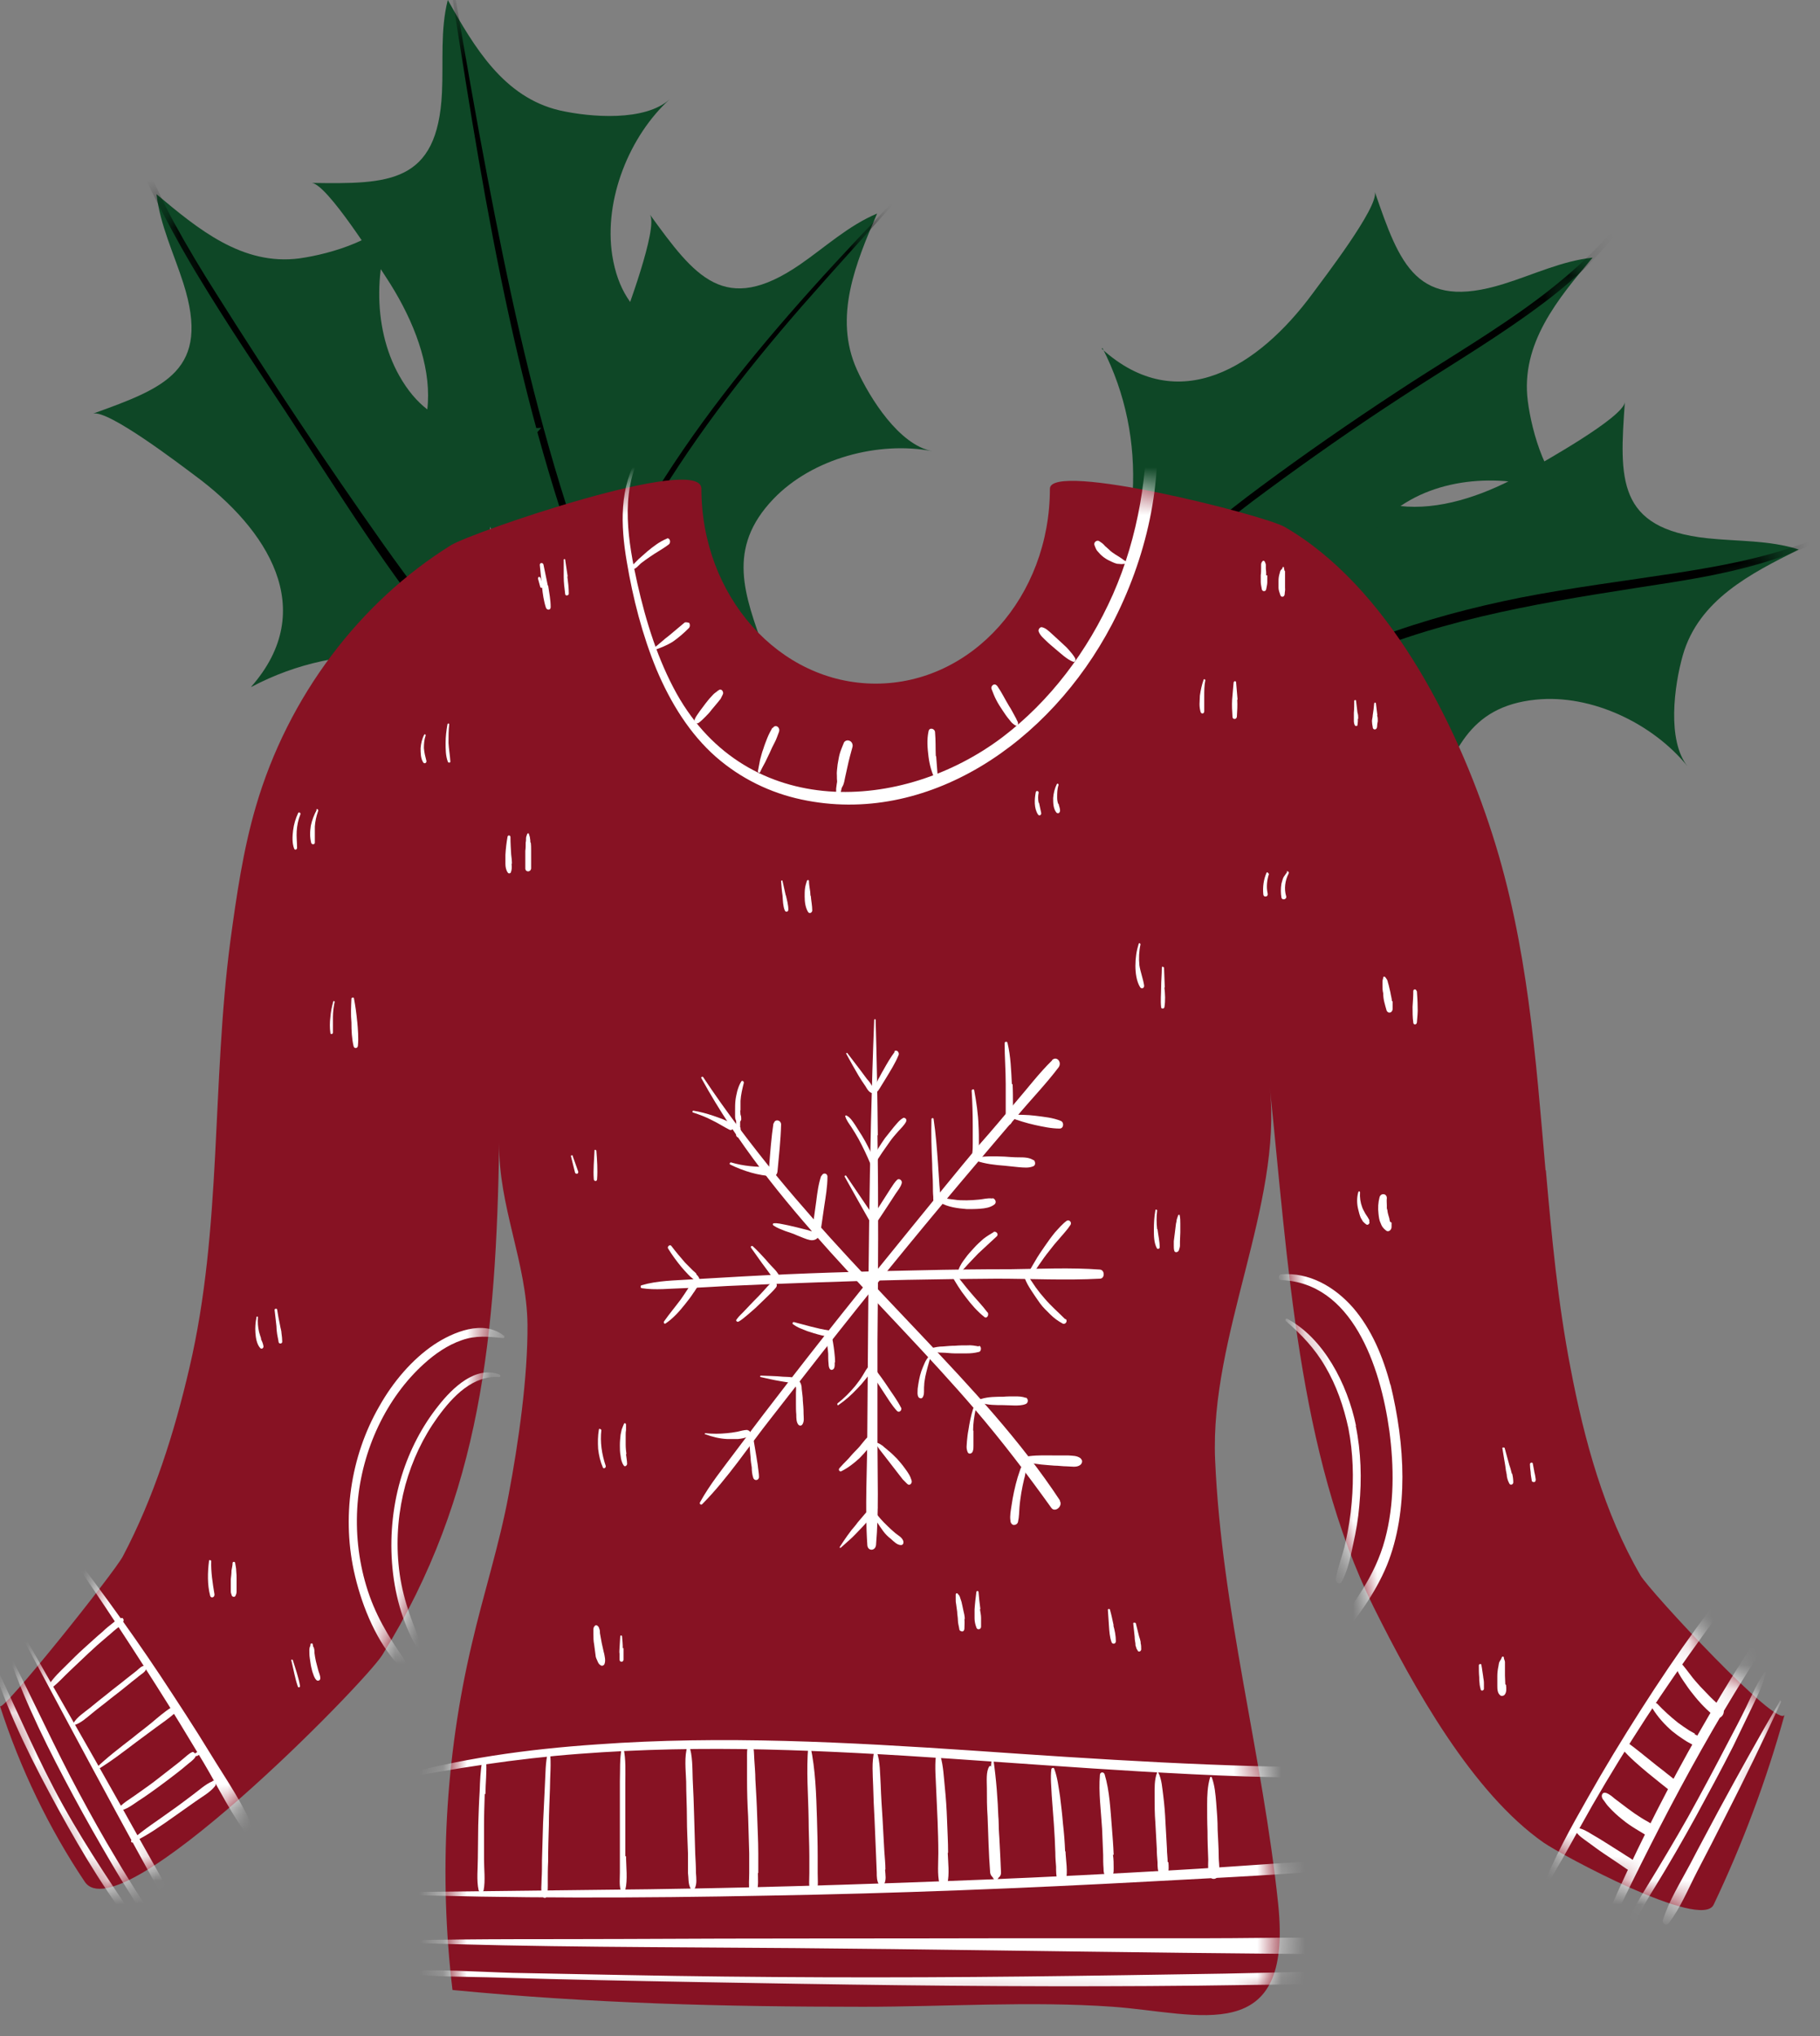 <svg width="76" height="85" viewBox="0 0 76 85" fill="none" xmlns="http://www.w3.org/2000/svg">
<rect x="0" y="0" width="76" height="85" fill="#808080" stroke="none"/>
<path d="M54.811 18.271C56.611 22.211 60.559 21.542 63.782 19.67C64.463 19.275 67.746 17.449 67.851 16.795C67.624 19.99 67.503 22.059 71.285 22.47C72.572 22.607 73.888 22.546 75.113 22.941C73.101 23.945 70.938 25.041 70.272 27.353C69.909 28.631 69.606 30.913 70.469 31.993C69.046 30.228 66.475 28.966 64.13 29.209C61.286 29.498 60.65 31.476 59.773 33.788C58.956 31.856 57.64 30.335 55.658 29.528C53.767 28.768 51.634 28.722 49.637 29.102C53.026 26.501 55.113 22.591 54.826 18.286L54.811 18.271Z" fill="#0E4726"/>
<mask id="mask0_3_10590" style="mask-type:luminance" maskUnits="userSpaceOnUse" x="49" y="16" width="27" height="18">
<path d="M54.811 18.271C56.611 22.211 60.559 21.542 63.782 19.67C64.463 19.275 67.746 17.449 67.851 16.795C67.624 19.99 67.503 22.059 71.285 22.47C72.572 22.607 73.888 22.546 75.113 22.941C73.101 23.945 70.938 25.041 70.272 27.353C69.909 28.631 69.606 30.913 70.469 31.993C69.046 30.228 66.475 28.966 64.13 29.209C61.286 29.498 60.65 31.476 59.773 33.788C58.956 31.856 57.64 30.335 55.658 29.528C53.767 28.768 51.634 28.722 49.637 29.102C53.026 26.501 55.113 22.591 54.826 18.286L54.811 18.271Z" fill="white"/>
</mask>
<g mask="url(#mask0_3_10590)">
<path d="M76.384 22.257C74.372 23.154 72.209 23.58 70.045 23.915C67.867 24.25 65.673 24.523 63.495 24.949C59.47 25.756 55.446 27.064 52.073 29.452C50.363 30.654 48.775 32.13 47.625 33.895C47.504 34.077 47.791 34.229 47.912 34.062C50.288 30.898 53.51 28.631 57.171 27.186C61.24 25.573 65.552 24.98 69.833 24.31C72.118 23.945 74.387 23.458 76.429 22.348C76.49 22.317 76.429 22.226 76.384 22.257Z" fill="black"/>
</g>
<path d="M46.006 14.559C49.213 17.465 52.571 15.289 54.795 12.277C55.264 11.638 57.564 8.656 57.413 8.017C58.456 11.045 59.152 12.992 62.798 11.851C64.024 11.471 65.219 10.893 66.505 10.756C65.052 12.475 63.494 14.346 63.797 16.734C63.963 18.043 64.583 20.264 65.809 20.918C63.812 19.853 60.953 19.716 58.895 20.872C56.399 22.272 56.58 24.341 56.686 26.805C55.173 25.36 53.373 24.478 51.225 24.539C49.183 24.584 47.216 25.406 45.522 26.532C47.609 22.789 48.003 18.362 46.036 14.528L46.006 14.559Z" fill="#0E4726"/>
<mask id="mask1_3_10590" style="mask-type:luminance" maskUnits="userSpaceOnUse" x="45" y="8" width="22" height="19">
<path d="M46.006 14.559C49.213 17.465 52.571 15.289 54.795 12.277C55.264 11.638 57.564 8.656 57.413 8.017C58.456 11.045 59.152 12.992 62.798 11.851C64.024 11.471 65.219 10.893 66.505 10.756C65.052 12.475 63.494 14.346 63.797 16.734C63.963 18.043 64.583 20.264 65.809 20.918C63.812 19.853 60.953 19.716 58.895 20.872C56.399 22.272 56.58 24.341 56.686 26.805C55.173 25.36 53.373 24.478 51.225 24.539C49.183 24.584 47.216 25.406 45.522 26.532C47.609 22.789 48.003 18.362 46.036 14.528L46.006 14.559Z" fill="white"/>
</mask>
<g mask="url(#mask1_3_10590)">
<path d="M68.017 8.778C65.506 12.171 61.739 14.103 58.29 16.384C56.368 17.647 54.477 18.956 52.632 20.325C51.134 21.435 49.667 22.622 48.396 24.006C47.095 25.436 45.763 27.292 45.506 29.27C45.491 29.392 45.673 29.407 45.718 29.3C46.036 28.387 46.323 27.49 46.807 26.638C47.291 25.801 47.866 25.026 48.517 24.311C49.818 22.865 51.331 21.633 52.889 20.492C54.704 19.153 56.55 17.86 58.441 16.628C60.181 15.487 61.981 14.422 63.675 13.22C65.37 12.018 67.034 10.649 68.078 8.808C68.108 8.763 68.032 8.717 68.002 8.763L68.017 8.778Z" fill="black"/>
</g>
<path d="M18.139 18.56C22.042 20.401 24.629 17.328 25.885 13.798C26.157 13.053 27.489 9.523 27.141 8.96C29.017 11.547 30.257 13.205 33.404 11.045C34.463 10.314 35.431 9.417 36.626 8.915C35.734 10.984 34.796 13.235 35.779 15.426C36.324 16.628 37.549 18.575 38.926 18.834C36.702 18.408 33.933 19.123 32.299 20.827C30.318 22.895 31.089 24.828 31.921 27.155C30.06 26.212 28.079 25.908 26.036 26.592C24.1 27.231 22.451 28.585 21.165 30.183C22.073 25.999 21.165 21.648 18.169 18.56H18.139Z" fill="#0E4726"/>
<mask id="mask2_3_10590" style="mask-type:luminance" maskUnits="userSpaceOnUse" x="18" y="8" width="21" height="23">
<path d="M18.139 18.56C22.042 20.401 24.629 17.328 25.885 13.798C26.157 13.053 27.489 9.523 27.141 8.96C29.017 11.547 30.257 13.205 33.404 11.045C34.463 10.314 35.431 9.417 36.626 8.915C35.734 10.984 34.796 13.235 35.779 15.426C36.324 16.628 37.549 18.575 38.926 18.834C36.702 18.408 33.933 19.123 32.299 20.827C30.318 22.895 31.089 24.828 31.921 27.155C30.06 26.212 28.079 25.908 26.036 26.592C24.1 27.231 22.451 28.585 21.165 30.183C22.073 25.999 21.165 21.648 18.169 18.56H18.139Z" fill="white"/>
</mask>
<g mask="url(#mask2_3_10590)">
<path d="M37.776 7.911C32.542 13.342 27.262 19.168 24.463 26.303C23.707 28.235 23.147 30.228 22.875 32.282C22.875 32.373 23.011 32.388 23.026 32.297C24.266 24.752 28.548 18.453 33.464 12.809C34.902 11.166 36.369 9.569 37.821 7.941C37.852 7.911 37.806 7.865 37.776 7.896V7.911Z" fill="black"/>
</g>
<path d="M15.249 20.644C19.047 18.605 18.169 14.681 16.112 11.562C15.673 10.893 13.676 7.713 13.025 7.637C16.218 7.683 18.275 7.683 18.456 3.864C18.517 2.571 18.381 1.247 18.699 0C19.803 1.962 21.028 4.062 23.373 4.61C24.659 4.899 26.944 5.081 27.972 4.138C26.293 5.659 25.204 8.322 25.567 10.664C26.021 13.509 28.018 14.026 30.363 14.772C28.487 15.7 27.065 17.115 26.369 19.153C25.718 21.1 25.809 23.23 26.293 25.223C23.509 21.983 19.5 20.096 15.249 20.644Z" fill="#0E4726"/>
<mask id="mask3_3_10590" style="mask-type:luminance" maskUnits="userSpaceOnUse" x="13" y="0" width="18" height="26">
<path d="M15.249 20.644C19.047 18.605 18.169 14.681 16.112 11.562C15.673 10.893 13.676 7.713 13.025 7.637C16.218 7.683 18.275 7.683 18.456 3.864C18.517 2.571 18.381 1.247 18.699 0C19.803 1.962 21.028 4.062 23.373 4.61C24.659 4.899 26.944 5.081 27.972 4.138C26.293 5.659 25.204 8.322 25.567 10.664C26.021 13.509 28.018 14.026 30.363 14.772C28.487 15.7 27.065 17.115 26.369 19.153C25.718 21.1 25.809 23.23 26.293 25.223C23.509 21.983 19.5 20.096 15.249 20.644Z" fill="white"/>
</mask>
<g mask="url(#mask3_3_10590)">
<path d="M28.608 32.525C27.564 30.563 26.52 28.6 25.658 26.547C24.795 24.508 24.054 22.424 23.404 20.309C22.102 16.065 21.18 11.729 20.348 7.363C19.879 4.914 19.455 2.449 19.031 -0.015C19.031 -0.091 18.895 -0.061 18.91 0.015C20.287 8.823 21.724 17.738 25.128 26.029C26.066 28.296 27.095 30.563 28.426 32.632C28.502 32.754 28.683 32.632 28.608 32.525Z" fill="black"/>
</g>
<path d="M10.484 28.676C13.343 25.436 11.15 22.074 8.139 19.853C7.504 19.381 4.523 17.099 3.888 17.267C6.883 16.186 8.82 15.472 7.655 11.82C7.262 10.588 6.687 9.402 6.535 8.108C8.26 9.554 10.121 11.105 12.511 10.786C13.812 10.603 16.021 9.964 16.656 8.732C15.613 10.755 15.507 13.616 16.672 15.684C18.078 18.179 20.136 17.982 22.602 17.86C21.18 19.396 20.317 21.222 20.393 23.367C20.454 25.421 21.286 27.383 22.435 29.087C18.699 27.018 14.296 26.668 10.499 28.676H10.484Z" fill="#0E4726"/>
<mask id="mask4_3_10590" style="mask-type:luminance" maskUnits="userSpaceOnUse" x="3" y="8" width="20" height="22">
<path d="M10.484 28.676C13.343 25.436 11.15 22.074 8.139 19.853C7.504 19.381 4.523 17.099 3.888 17.267C6.883 16.186 8.82 15.472 7.655 11.82C7.262 10.588 6.687 9.402 6.535 8.108C8.26 9.554 10.121 11.105 12.511 10.786C13.812 10.603 16.021 9.964 16.656 8.732C15.613 10.755 15.507 13.616 16.672 15.684C18.078 18.179 20.136 17.982 22.602 17.86C21.18 19.396 20.317 21.222 20.393 23.367C20.454 25.421 21.286 27.383 22.435 29.087C18.699 27.018 14.296 26.668 10.499 28.676H10.484Z" fill="white"/>
</mask>
<g mask="url(#mask4_3_10590)">
<path d="M23.842 31.369C22.345 30.091 20.892 28.813 19.591 27.322C18.305 25.862 17.125 24.295 15.991 22.698C13.585 19.29 11.255 15.791 9.032 12.261C8.411 11.288 7.821 10.299 7.261 9.28C6.687 8.23 6.233 7.104 5.643 6.055C5.628 6.024 5.567 6.055 5.582 6.085C5.839 7.074 6.339 8.017 6.808 8.915C7.292 9.843 7.806 10.771 8.351 11.653C9.485 13.524 10.711 15.35 11.921 17.175C14.13 20.537 16.233 23.976 18.82 27.064C20.227 28.737 21.785 30.441 23.6 31.689C23.782 31.81 24.024 31.521 23.842 31.369Z" fill="black"/>
</g>
<path d="M64.538 48.849C64.13 44.163 63.797 39.463 62.329 34.868C60.786 30.03 57.882 24.447 53.645 21.998C52.768 21.496 43.857 19.244 43.842 20.401C43.842 24.904 40.59 28.54 36.566 28.54C32.541 28.54 29.289 24.889 29.289 20.401C29.289 18.925 19.697 22.226 18.835 22.759C15.038 25.117 12.027 29.057 10.681 33.682C10.151 35.492 9.879 37.378 9.622 39.265C8.835 45.228 9.274 51.283 7.912 57.094C7.277 59.833 6.414 62.541 5.129 64.975C4.781 65.644 0.091 71.516 0 71.227C0.847 73.844 2.042 76.324 3.54 78.56C4.992 80.72 15.219 70.284 15.96 69.097C20.121 62.404 20.711 55.664 20.847 47.723C20.802 50.325 21.997 52.713 22.027 55.299C22.042 57.505 21.649 60.243 21.24 62.404C20.847 64.518 20.181 66.557 19.697 68.656C18.593 73.342 18.321 78.271 18.895 83.078C24.75 83.641 30.166 83.778 36.051 83.778C39.5 83.778 43.041 83.535 46.475 83.778C50.045 84.037 54.009 85.528 53.373 79.473C52.723 73.266 51.013 67.211 50.741 60.943C50.514 55.756 53.555 50.309 53.025 45.396C53.782 52.576 54.19 60.685 57.367 67.105C59.046 70.482 61.482 74.833 64.447 76.917C65.189 77.434 71.043 80.599 71.558 79.518C72.768 76.978 73.766 74.316 74.523 71.577C74.326 72.292 68.88 66.42 68.502 65.766C66.989 63.164 66.157 60.137 65.582 57.11C65.052 54.371 64.795 51.618 64.553 48.864L64.538 48.849Z" fill="#871223"/>
<mask id="mask5_3_10590" style="mask-type:luminance" maskUnits="userSpaceOnUse" x="0" y="20" width="75" height="65">
<path d="M64.538 48.849C64.13 44.163 63.797 39.463 62.329 34.868C60.786 30.03 57.882 24.447 53.645 21.998C52.768 21.496 43.857 19.244 43.842 20.401C43.842 24.904 40.59 28.54 36.566 28.54C32.541 28.54 29.289 24.889 29.289 20.401C29.289 18.925 19.697 22.226 18.835 22.759C15.038 25.117 12.027 29.057 10.681 33.682C10.151 35.492 9.879 37.378 9.622 39.265C8.835 45.228 9.274 51.283 7.912 57.094C7.277 59.833 6.414 62.541 5.129 64.975C4.781 65.644 0.091 71.516 0 71.227C0.847 73.844 2.042 76.324 3.54 78.56C4.992 80.72 15.219 70.284 15.96 69.097C20.121 62.404 20.711 55.664 20.847 47.723C20.802 50.325 21.997 52.713 22.027 55.299C22.042 57.505 21.649 60.243 21.24 62.404C20.847 64.518 20.181 66.557 19.697 68.656C18.593 73.342 18.321 78.271 18.895 83.078C24.75 83.641 30.166 83.778 36.051 83.778C39.5 83.778 43.041 83.535 46.475 83.778C50.045 84.037 54.009 85.528 53.373 79.473C52.723 73.266 51.013 67.211 50.741 60.943C50.514 55.756 53.555 50.309 53.025 45.396C53.782 52.576 54.19 60.685 57.367 67.105C59.046 70.482 61.482 74.833 64.447 76.917C65.189 77.434 71.043 80.599 71.558 79.518C72.768 76.978 73.766 74.316 74.523 71.577C74.326 72.292 68.88 66.42 68.502 65.766C66.989 63.164 66.157 60.137 65.582 57.11C65.052 54.371 64.795 51.618 64.553 48.864L64.538 48.849Z" fill="white"/>
</mask>
<g mask="url(#mask5_3_10590)">
<path d="M57.11 77.571C54.432 77.693 51.755 77.921 49.077 78.073C46.43 78.225 43.767 78.362 41.12 78.469C35.779 78.682 30.454 78.849 25.114 78.895C22.088 78.925 19.077 78.971 16.052 79.001C16.006 79.001 16.006 79.077 16.052 79.077C21.392 79.26 26.717 79.245 32.057 79.138C37.398 79.047 42.723 78.834 48.063 78.545C51.074 78.377 54.115 78.256 57.11 77.936C57.322 77.921 57.337 77.541 57.11 77.556V77.571Z" fill="white"/>
<path d="M56.384 73.783C51.119 73.798 45.869 73.448 40.62 73.083C35.401 72.733 30.151 72.444 24.932 72.825C22.027 73.022 19.137 73.418 16.323 74.224C16.263 74.239 16.293 74.346 16.354 74.331C18.941 73.829 21.543 73.418 24.175 73.22C26.762 73.022 29.364 72.977 31.951 73.037C37.155 73.159 42.36 73.646 47.564 73.95C50.499 74.118 53.449 74.27 56.399 74.178C56.641 74.178 56.641 73.768 56.399 73.768L56.384 73.783Z" fill="white"/>
<path d="M73.449 64.64C71.648 66.739 70.015 69.037 68.502 71.41C67.745 72.596 67.004 73.813 66.308 75.046C65.597 76.293 64.886 77.571 64.356 78.94C64.341 78.986 64.387 79.016 64.417 78.986C65.158 77.814 65.809 76.567 66.505 75.35C67.216 74.118 67.957 72.916 68.729 71.729C70.272 69.356 71.951 67.105 73.66 64.868C73.781 64.716 73.585 64.488 73.464 64.64H73.449Z" fill="white"/>
<path d="M74.871 66.268C73.418 68.169 72.147 70.238 70.937 72.353C69.712 74.498 68.592 76.704 67.564 78.955C67.004 80.203 66.49 81.481 66.02 82.789C65.99 82.865 66.096 82.911 66.126 82.835C68.184 78.393 70.332 74.026 72.904 69.919C73.63 68.763 74.371 67.607 75.098 66.45C75.188 66.298 74.977 66.116 74.871 66.253V66.268Z" fill="white"/>
<path d="M9.092 82.713C8.82 82.059 8.442 81.435 8.094 80.827C7.746 80.203 7.398 79.579 7.05 78.956C6.384 77.754 5.703 76.567 5.038 75.365C3.676 72.931 2.269 70.512 0.893 68.078C0.862 68.017 0.772 68.078 0.817 68.139C2.148 70.634 3.48 73.129 4.826 75.609C5.492 76.841 6.172 78.058 6.838 79.29C7.504 80.492 8.094 81.8 8.88 82.896C8.971 83.033 9.138 82.865 9.077 82.728L9.092 82.713Z" fill="white"/>
<path d="M10.681 76.597C10.227 75.396 9.44 74.285 8.79 73.22C8.124 72.125 7.413 71.045 6.702 69.965C5.295 67.85 3.813 65.842 2.269 63.849C2.239 63.803 2.179 63.864 2.209 63.925C3.707 66.009 5.129 68.169 6.521 70.36C7.201 71.425 7.852 72.505 8.502 73.585C9.138 74.65 9.698 75.837 10.469 76.795C10.575 76.932 10.741 76.749 10.681 76.613V76.597Z" fill="white"/>
<path d="M48.214 16.993C48.184 16.78 47.867 16.826 47.882 17.039C47.972 19.716 47.534 22.409 46.475 24.812C45.416 27.201 43.827 29.285 41.861 30.776C37.67 33.94 31.225 34.245 28.26 28.966C27.473 27.551 26.974 25.953 26.611 24.341C26.233 22.637 25.9 20.659 26.717 19.047C26.732 19.016 26.687 18.986 26.672 19.016C25.855 20.325 25.915 21.937 26.172 23.443C26.429 24.98 26.823 26.516 27.413 27.946C28.003 29.346 28.805 30.639 29.894 31.597C30.938 32.51 32.178 33.103 33.464 33.377C38.699 34.503 43.827 31.035 46.429 26.075C47.851 23.352 48.623 20.127 48.23 16.993H48.214Z" fill="white"/>
<path d="M20.272 74.909C20.272 74.452 20.332 73.996 20.302 73.54C20.302 73.448 20.166 73.403 20.136 73.509C20.06 73.935 20.045 74.361 20.03 74.787C20 75.259 19.985 75.73 19.97 76.202C19.97 76.658 19.954 77.115 19.954 77.571C19.954 77.997 19.894 78.499 19.985 78.91C20.015 79.016 20.166 79.031 20.196 78.91C20.272 78.514 20.212 78.027 20.212 77.617C20.212 77.16 20.212 76.704 20.212 76.248C20.212 75.791 20.227 75.335 20.242 74.878L20.272 74.909Z" fill="white"/>
<path d="M22.98 73.114C22.98 73.114 22.904 73.068 22.889 73.114C22.768 73.57 22.783 74.057 22.753 74.544C22.723 75.076 22.708 75.609 22.677 76.126C22.662 76.628 22.647 77.145 22.632 77.662C22.632 77.921 22.632 78.18 22.617 78.423C22.617 78.666 22.572 78.94 22.647 79.153C22.677 79.229 22.783 79.275 22.814 79.184C22.889 78.986 22.874 78.758 22.874 78.545C22.874 78.271 22.874 77.997 22.889 77.723C22.889 77.206 22.904 76.704 22.92 76.187C22.92 75.685 22.95 75.168 22.965 74.665C22.965 74.163 23.026 73.631 22.965 73.129L22.98 73.114Z" fill="white"/>
<path d="M26.112 77.51V75.943C26.112 75.441 26.112 74.939 26.112 74.437C26.112 73.966 26.142 73.448 26.036 72.977C26.036 72.931 25.961 72.931 25.961 72.977C25.87 73.433 25.9 73.92 25.885 74.376C25.885 74.894 25.885 75.411 25.885 75.928C25.885 76.43 25.885 76.932 25.885 77.434C25.885 77.678 25.885 77.936 25.885 78.18C25.885 78.423 25.855 78.666 25.915 78.895C25.945 79.001 26.082 79.001 26.112 78.895C26.218 78.469 26.142 77.921 26.142 77.48L26.112 77.51Z" fill="white"/>
<path d="M29.062 78.21C29.062 77.936 29.047 77.678 29.032 77.404C29.016 76.887 29.001 76.369 28.986 75.837C28.971 75.32 28.956 74.802 28.926 74.27C28.911 73.829 28.926 73.281 28.774 72.87C28.774 72.84 28.729 72.855 28.714 72.87C28.563 73.327 28.638 73.905 28.653 74.376C28.653 74.879 28.684 75.38 28.684 75.882C28.684 76.385 28.714 76.887 28.729 77.389V78.195C28.759 78.408 28.729 78.636 28.835 78.834C28.865 78.91 28.971 78.91 29.016 78.834C29.107 78.636 29.077 78.423 29.062 78.195V78.21Z" fill="white"/>
<path d="M31.664 78.195C31.664 77.921 31.664 77.647 31.664 77.373C31.664 76.856 31.634 76.354 31.619 75.837C31.604 75.32 31.573 74.802 31.543 74.285C31.543 74.011 31.513 73.722 31.498 73.448C31.483 73.22 31.498 73.007 31.407 72.809C31.377 72.749 31.286 72.733 31.256 72.809C31.18 73.022 31.195 73.235 31.195 73.448C31.195 73.722 31.195 74.011 31.195 74.285C31.195 74.802 31.21 75.32 31.241 75.837C31.256 76.354 31.271 76.856 31.286 77.373C31.286 77.647 31.286 77.921 31.286 78.195C31.286 78.453 31.256 78.712 31.301 78.955C31.346 79.138 31.558 79.123 31.604 78.955C31.679 78.712 31.649 78.453 31.649 78.195H31.664Z" fill="white"/>
<path d="M34.145 78.195C34.145 77.967 34.145 77.723 34.145 77.495C34.145 76.963 34.13 76.43 34.115 75.913C34.084 74.909 34.054 73.874 33.843 72.901C33.843 72.84 33.752 72.855 33.752 72.901C33.661 73.905 33.752 74.939 33.767 75.959C33.767 76.461 33.797 76.978 33.797 77.495C33.797 77.723 33.797 77.967 33.797 78.195C33.797 78.438 33.767 78.712 33.827 78.94C33.873 79.108 34.069 79.092 34.115 78.94C34.175 78.697 34.145 78.438 34.145 78.195Z" fill="white"/>
<path d="M36.974 78.043C36.974 77.799 36.944 77.541 36.929 77.297C36.898 76.841 36.883 76.369 36.853 75.913C36.823 75.457 36.792 74.985 36.777 74.528C36.747 74.087 36.762 73.54 36.611 73.129C36.596 73.068 36.52 73.068 36.505 73.129C36.399 73.555 36.445 74.087 36.46 74.528C36.475 75.015 36.49 75.487 36.52 75.974L36.581 77.419L36.611 78.164C36.611 78.362 36.611 78.529 36.717 78.697C36.777 78.773 36.868 78.743 36.914 78.666C37.02 78.484 36.974 78.271 36.959 78.058L36.974 78.043Z" fill="white"/>
<path d="M39.591 77.343C39.591 76.886 39.561 76.415 39.546 75.958C39.531 75.517 39.5 75.061 39.455 74.62C39.41 74.178 39.395 73.737 39.273 73.311C39.243 73.19 39.092 73.22 39.077 73.342C39.031 73.783 39.077 74.239 39.092 74.68C39.107 75.122 39.137 75.563 39.152 76.019C39.168 76.46 39.183 76.917 39.183 77.358C39.183 77.769 39.137 78.24 39.228 78.636C39.258 78.819 39.531 78.819 39.561 78.636C39.652 78.225 39.591 77.769 39.576 77.358L39.591 77.343Z" fill="white"/>
<path d="M41.664 75.837C41.649 75.457 41.603 75.076 41.573 74.696C41.558 74.513 41.528 74.346 41.513 74.163C41.497 74.011 41.482 73.844 41.376 73.737C41.376 73.722 41.331 73.722 41.316 73.737C41.165 73.951 41.21 74.376 41.21 74.65C41.21 75.046 41.21 75.441 41.24 75.837C41.27 76.613 41.286 77.389 41.346 78.165C41.376 78.484 41.815 78.499 41.8 78.165C41.77 77.389 41.724 76.613 41.679 75.837H41.664Z" fill="white"/>
<path d="M41.739 77.875C41.739 77.647 41.739 77.419 41.724 77.206C41.724 76.795 41.694 76.369 41.694 75.958C41.664 75.106 41.603 74.285 41.482 73.448C41.482 73.403 41.407 73.418 41.407 73.448C41.331 74.3 41.316 75.137 41.331 76.004C41.331 76.415 41.346 76.841 41.361 77.251V77.875C41.376 78.073 41.361 78.24 41.482 78.423C41.528 78.499 41.633 78.514 41.679 78.423C41.77 78.24 41.755 78.088 41.755 77.875H41.739Z" fill="white"/>
<path d="M44.478 77.297C44.463 76.902 44.432 76.521 44.387 76.126C44.357 75.746 44.311 75.365 44.266 75C44.206 74.62 44.16 74.209 44.024 73.844C44.009 73.783 43.918 73.798 43.903 73.859C43.858 74.224 43.903 74.589 43.918 74.954C43.948 75.365 43.979 75.761 44.009 76.171C44.039 76.567 44.054 76.947 44.069 77.343C44.069 77.541 44.084 77.738 44.1 77.921C44.1 78.119 44.1 78.332 44.16 78.514C44.221 78.697 44.463 78.712 44.508 78.514C44.599 78.134 44.508 77.678 44.493 77.282L44.478 77.297Z" fill="white"/>
<path d="M46.505 77.434C46.49 77.054 46.46 76.674 46.43 76.293C46.369 75.563 46.339 74.772 46.127 74.072C46.082 73.95 45.93 73.981 45.93 74.103C45.87 74.833 45.976 75.593 46.021 76.339C46.036 76.704 46.051 77.069 46.066 77.434C46.066 77.617 46.066 77.814 46.082 77.997C46.082 78.149 46.097 78.301 46.233 78.377C46.278 78.408 46.339 78.408 46.369 78.377C46.505 78.286 46.505 78.164 46.505 77.997C46.505 77.814 46.505 77.617 46.475 77.434H46.505Z" fill="white"/>
<path d="M48.759 77.738C48.759 77.556 48.729 77.358 48.729 77.175C48.714 76.81 48.684 76.445 48.668 76.08C48.653 75.715 48.623 75.35 48.578 74.985C48.532 74.65 48.517 74.285 48.366 73.996C48.366 73.981 48.32 73.981 48.32 73.996C48.199 74.3 48.215 74.665 48.215 74.985C48.215 75.35 48.215 75.715 48.245 76.08L48.305 77.175C48.305 77.358 48.32 77.556 48.336 77.738C48.336 77.921 48.336 78.103 48.426 78.256C48.502 78.377 48.684 78.408 48.744 78.256C48.82 78.088 48.804 77.921 48.789 77.738H48.759Z" fill="white"/>
<path d="M50.892 77.541C50.892 77.16 50.862 76.78 50.847 76.4C50.847 76.019 50.817 75.639 50.786 75.259C50.756 74.894 50.726 74.544 50.605 74.209C50.59 74.163 50.529 74.179 50.529 74.209C50.423 74.574 50.408 74.954 50.408 75.335C50.408 75.7 50.408 76.08 50.423 76.445C50.423 76.841 50.438 77.236 50.454 77.632C50.454 77.845 50.393 78.484 50.711 78.438C51.013 78.392 50.892 77.784 50.892 77.556V77.541Z" fill="white"/>
<path d="M68.396 77.906C68.351 77.754 68.245 77.693 68.139 77.617C68.033 77.541 67.912 77.48 67.806 77.404C67.594 77.267 67.367 77.13 67.156 76.993C66.944 76.856 66.717 76.719 66.505 76.597C66.308 76.476 66.066 76.324 65.839 76.308C65.794 76.308 65.764 76.369 65.779 76.415C65.9 76.643 66.142 76.78 66.323 76.917C66.535 77.069 66.732 77.221 66.959 77.373C67.171 77.51 67.382 77.662 67.594 77.799C67.7 77.875 67.821 77.951 67.927 78.027C68.048 78.103 68.139 78.18 68.29 78.149C68.381 78.134 68.442 78.012 68.411 77.921L68.396 77.906Z" fill="white"/>
<path d="M69.122 76.354C69.061 76.187 68.956 76.141 68.835 76.065C68.729 76.004 68.638 75.959 68.547 75.898C68.35 75.776 68.154 75.639 67.972 75.502C67.791 75.365 67.609 75.228 67.428 75.091C67.337 75.015 67.019 74.726 66.913 74.894C66.853 74.985 66.913 75.107 66.974 75.167C67.049 75.274 67.11 75.365 67.201 75.457C67.367 75.639 67.549 75.806 67.745 75.959C67.927 76.111 68.108 76.232 68.305 76.354C68.411 76.415 68.502 76.476 68.608 76.537C68.729 76.613 68.865 76.704 69.001 76.643C69.107 76.597 69.183 76.491 69.152 76.354H69.122Z" fill="white"/>
<path d="M69.878 74.255C69.788 74.178 69.697 74.118 69.606 74.042C69.424 73.889 69.228 73.752 69.046 73.6C68.683 73.311 68.32 73.007 67.942 72.733C67.791 72.612 67.609 72.87 67.745 73.022C68.063 73.387 68.441 73.707 68.804 74.011C68.986 74.163 69.167 74.3 69.349 74.452C69.44 74.528 69.546 74.604 69.636 74.68C69.742 74.772 69.833 74.817 69.984 74.772C70.075 74.757 70.105 74.65 70.09 74.559C70.075 74.407 69.984 74.331 69.878 74.255Z" fill="white"/>
<path d="M70.786 72.383C70.71 72.338 70.62 72.292 70.544 72.246C70.377 72.14 70.226 72.034 70.06 71.912C69.757 71.668 69.485 71.425 69.213 71.136C69.107 71.029 68.91 71.166 69.001 71.319C69.228 71.684 69.515 72.003 69.833 72.277C69.984 72.399 70.151 72.52 70.317 72.627C70.408 72.688 70.483 72.733 70.574 72.779C70.68 72.84 70.801 72.916 70.922 72.84C70.983 72.794 71.013 72.703 70.998 72.627C70.968 72.49 70.862 72.444 70.756 72.399L70.786 72.383Z" fill="white"/>
<path d="M71.906 71.303C71.754 71.151 71.588 71.014 71.437 70.862C71.285 70.71 71.149 70.558 70.998 70.406C70.862 70.254 70.71 70.086 70.589 69.919C70.453 69.751 70.332 69.569 70.181 69.417C70.09 69.341 69.924 69.417 69.969 69.554C70.03 69.767 70.166 69.98 70.287 70.162C70.423 70.36 70.544 70.543 70.695 70.725C70.968 71.075 71.3 71.425 71.648 71.684C71.845 71.836 72.102 71.486 71.921 71.303H71.906Z" fill="white"/>
<path d="M5.068 67.561C4.917 67.561 4.811 67.683 4.69 67.774C4.554 67.88 4.418 67.987 4.296 68.109C4.024 68.337 3.767 68.58 3.51 68.808C3.253 69.037 3.011 69.28 2.769 69.523C2.526 69.767 2.254 70.01 2.057 70.314C1.997 70.391 2.103 70.497 2.179 70.451C2.436 70.254 2.663 69.995 2.905 69.767C3.162 69.523 3.419 69.28 3.676 69.037C3.933 68.793 4.191 68.565 4.463 68.337C4.599 68.23 4.72 68.109 4.856 68.002C4.977 67.911 5.098 67.82 5.159 67.667C5.174 67.606 5.129 67.531 5.068 67.546V67.561Z" fill="white"/>
<path d="M6.051 69.539C5.915 69.539 5.809 69.66 5.703 69.752C5.567 69.858 5.431 69.965 5.295 70.071C5.038 70.284 4.765 70.482 4.508 70.695C4.251 70.893 3.994 71.106 3.752 71.303C3.525 71.486 3.207 71.684 3.056 71.957C3.041 71.988 3.056 72.034 3.101 72.018C3.374 71.942 3.631 71.699 3.858 71.516C4.115 71.303 4.387 71.106 4.644 70.893C4.902 70.695 5.159 70.497 5.416 70.284C5.537 70.178 5.673 70.086 5.794 69.98C5.9 69.888 6.067 69.812 6.112 69.66C6.127 69.6 6.112 69.523 6.036 69.523L6.051 69.539Z" fill="white"/>
<path d="M7.171 71.273C6.869 71.456 6.596 71.699 6.324 71.927C6.067 72.14 5.794 72.338 5.537 72.551C5.008 72.962 4.463 73.372 3.979 73.844C3.949 73.874 3.979 73.92 4.024 73.905C4.614 73.555 5.159 73.129 5.704 72.718C5.976 72.52 6.233 72.323 6.505 72.125C6.778 71.927 7.065 71.729 7.322 71.501C7.428 71.41 7.292 71.227 7.171 71.288V71.273Z" fill="white"/>
<path d="M8.033 73.144C7.882 73.205 7.776 73.327 7.64 73.433C7.519 73.54 7.398 73.631 7.262 73.737C6.989 73.95 6.732 74.148 6.46 74.361C6.203 74.559 5.93 74.742 5.658 74.939C5.431 75.107 5.113 75.274 4.932 75.517C4.917 75.548 4.932 75.593 4.977 75.593C5.265 75.563 5.552 75.335 5.779 75.183C6.067 75 6.339 74.802 6.611 74.605C6.884 74.407 7.141 74.209 7.398 74.011C7.534 73.905 7.67 73.798 7.791 73.692C7.912 73.585 8.064 73.494 8.154 73.357C8.215 73.266 8.109 73.114 8.018 73.144H8.033Z" fill="white"/>
<path d="M8.88 74.361C8.578 74.483 8.29 74.757 8.018 74.954C7.731 75.167 7.458 75.38 7.171 75.578C6.611 75.989 6.021 76.354 5.492 76.826C5.446 76.856 5.492 76.947 5.537 76.917C6.157 76.628 6.732 76.217 7.292 75.822C7.579 75.624 7.867 75.411 8.154 75.213C8.427 75.015 8.775 74.833 8.986 74.559C9.047 74.468 8.986 74.3 8.88 74.346V74.361Z" fill="white"/>
<path d="M8.472 73.053C8.472 73.053 8.442 73.053 8.411 73.053C8.396 73.053 8.366 73.068 8.351 73.083C8.321 73.098 8.29 73.114 8.245 73.144C8.23 73.144 8.215 73.159 8.184 73.174C8.184 73.174 8.154 73.205 8.139 73.205C8.109 73.235 8.079 73.251 8.048 73.281C8.018 73.296 8.048 73.342 8.063 73.342C8.094 73.342 8.139 73.327 8.169 73.311C8.184 73.311 8.2 73.311 8.215 73.311C8.23 73.311 8.26 73.296 8.275 73.281L8.366 73.22C8.366 73.22 8.396 73.205 8.411 73.19C8.427 73.19 8.442 73.159 8.457 73.144C8.472 73.129 8.472 73.098 8.457 73.083C8.457 73.068 8.427 73.053 8.396 73.053H8.472Z" fill="white"/>
<path d="M27.852 22.485C27.549 22.607 27.292 22.804 27.035 23.017C26.914 23.124 26.793 23.23 26.672 23.337C26.611 23.398 26.566 23.443 26.505 23.504C26.445 23.565 26.384 23.611 26.369 23.702C26.369 23.732 26.369 23.763 26.415 23.763C26.551 23.763 26.657 23.611 26.762 23.519C26.884 23.428 27.02 23.322 27.141 23.245C27.398 23.063 27.67 22.926 27.927 22.728C28.033 22.652 27.973 22.424 27.837 22.485H27.852Z" fill="white"/>
<path d="M28.759 25.999C28.759 25.999 28.623 25.953 28.578 25.999C28.366 26.182 28.154 26.349 27.942 26.532C27.715 26.699 27.519 26.897 27.292 27.064C27.262 27.094 27.292 27.155 27.322 27.14C27.579 27.049 27.852 26.942 28.094 26.79C28.336 26.623 28.563 26.425 28.774 26.212C28.82 26.151 28.82 26.06 28.774 25.999H28.759Z" fill="white"/>
<path d="M29.985 28.829C29.985 28.829 29.894 28.905 29.848 28.935C29.788 28.981 29.742 29.042 29.697 29.087C29.606 29.178 29.531 29.285 29.455 29.376C29.38 29.483 29.304 29.574 29.228 29.68C29.198 29.726 29.152 29.787 29.122 29.833C29.107 29.863 29.077 29.893 29.062 29.924C29.047 29.954 29.032 29.985 29.016 30.015C28.971 30.122 29.062 30.243 29.168 30.183C29.274 30.107 29.364 30.015 29.455 29.924C29.546 29.833 29.637 29.741 29.712 29.635C29.788 29.544 29.879 29.437 29.954 29.346C30 29.285 30.045 29.239 30.09 29.178C30.121 29.118 30.151 29.057 30.181 28.996C30.242 28.89 30.121 28.722 30.015 28.813L29.985 28.829Z" fill="white"/>
<path d="M32.254 30.38C32.178 30.517 32.103 30.654 32.042 30.806C31.982 30.959 31.921 31.111 31.876 31.263C31.815 31.415 31.785 31.567 31.74 31.719C31.709 31.871 31.679 32.039 31.649 32.191C31.649 32.252 31.709 32.282 31.74 32.236C31.8 32.099 31.876 31.963 31.951 31.826C32.012 31.689 32.088 31.552 32.148 31.415C32.209 31.278 32.269 31.141 32.345 31.004C32.42 30.867 32.466 30.715 32.526 30.563C32.602 30.365 32.375 30.213 32.269 30.396L32.254 30.38Z" fill="white"/>
<path d="M35.477 30.928C35.386 30.882 35.265 30.928 35.234 31.019C35.174 31.172 35.113 31.308 35.068 31.46C35.023 31.613 35.008 31.765 34.977 31.917C34.962 32.084 34.932 32.236 34.947 32.389C34.947 32.541 34.947 32.708 35.023 32.845C35.053 32.906 35.144 32.906 35.174 32.845C35.25 32.723 35.265 32.571 35.295 32.434C35.325 32.297 35.355 32.16 35.386 32.023C35.446 31.734 35.522 31.46 35.597 31.187C35.628 31.08 35.567 30.959 35.477 30.928Z" fill="white"/>
<path d="M39.077 31.567C39.062 31.232 39.077 30.913 39.046 30.578C39.046 30.411 38.804 30.35 38.774 30.532C38.699 30.882 38.729 31.232 38.774 31.597C38.819 31.947 38.91 32.267 39.062 32.571C39.092 32.617 39.167 32.602 39.167 32.541C39.137 32.221 39.122 31.887 39.092 31.567H39.077Z" fill="white"/>
<path d="M35.143 31.765C35.098 31.902 35.053 32.023 35.038 32.16C35.007 32.282 34.992 32.419 34.977 32.541C34.947 32.662 34.932 32.799 34.916 32.921C34.916 32.982 34.916 33.058 34.916 33.134C34.916 33.195 34.916 33.256 34.916 33.301C34.916 33.332 34.977 33.362 34.992 33.316C35.007 33.271 35.038 33.225 35.068 33.18C35.098 33.119 35.113 33.058 35.128 32.982C35.159 32.86 35.189 32.723 35.219 32.602C35.249 32.465 35.28 32.343 35.295 32.206C35.325 32.069 35.325 31.932 35.34 31.795C35.34 31.674 35.189 31.658 35.159 31.765H35.143Z" fill="white"/>
<path d="M42.481 30.107C42.45 30.03 42.42 29.97 42.375 29.893C42.299 29.757 42.224 29.604 42.133 29.468C41.966 29.194 41.83 28.905 41.649 28.646C41.603 28.585 41.543 28.555 41.482 28.585C41.422 28.616 41.376 28.692 41.407 28.768C41.467 28.92 41.528 29.087 41.603 29.224C41.679 29.376 41.77 29.513 41.861 29.65C41.951 29.787 42.042 29.924 42.148 30.046C42.193 30.107 42.239 30.167 42.299 30.213C42.36 30.259 42.405 30.304 42.481 30.304C42.481 30.304 42.511 30.304 42.511 30.274C42.511 30.243 42.511 30.213 42.511 30.183C42.511 30.152 42.481 30.122 42.481 30.076V30.107Z" fill="white"/>
<path d="M44.901 27.49C44.826 27.353 44.72 27.231 44.614 27.11C44.508 26.988 44.372 26.881 44.266 26.775C44.145 26.669 44.039 26.562 43.918 26.456C43.782 26.334 43.661 26.212 43.495 26.182C43.419 26.182 43.343 26.288 43.373 26.364C43.434 26.532 43.57 26.638 43.676 26.744C43.797 26.866 43.933 26.973 44.054 27.079C44.296 27.277 44.538 27.52 44.811 27.627C44.871 27.657 44.932 27.566 44.901 27.505V27.49Z" fill="white"/>
<path d="M47.004 23.428C47.004 23.428 46.898 23.367 46.868 23.337C46.823 23.306 46.777 23.276 46.732 23.245C46.626 23.185 46.535 23.124 46.429 23.048C46.384 23.017 46.339 22.972 46.308 22.941C46.278 22.911 46.202 22.85 46.172 22.82C46.172 22.82 46.157 22.82 46.157 22.804C46.157 22.804 46.127 22.789 46.127 22.774C46.112 22.759 46.081 22.728 46.066 22.713C46.021 22.667 45.96 22.637 45.9 22.591C45.809 22.53 45.658 22.637 45.703 22.759C45.733 22.835 45.764 22.926 45.809 22.987C45.854 23.033 45.9 23.093 45.945 23.139C46.036 23.23 46.157 23.322 46.278 23.383C46.399 23.443 46.52 23.504 46.641 23.535C46.702 23.535 46.777 23.55 46.838 23.55C46.898 23.55 46.959 23.535 47.004 23.535C47.05 23.535 47.065 23.459 47.004 23.443V23.428Z" fill="white"/>
<path d="M36.656 47.404C36.641 45.791 36.611 44.178 36.565 42.581C36.565 42.535 36.505 42.535 36.505 42.581C36.278 48.271 36.263 53.976 36.218 59.681C36.218 61.278 36.112 62.921 36.218 64.503C36.233 64.762 36.55 64.762 36.581 64.503C36.702 63.103 36.641 61.658 36.641 60.243V55.984C36.671 53.124 36.687 50.264 36.641 47.388L36.656 47.404Z" fill="white"/>
<path d="M45.93 53.002C44.705 52.911 43.449 52.972 42.208 52.987C40.938 52.987 39.682 53.002 38.411 53.032C35.93 53.078 33.449 53.154 30.968 53.291C30.257 53.337 29.561 53.367 28.85 53.413C28.169 53.459 27.458 53.459 26.792 53.656C26.747 53.656 26.732 53.763 26.792 53.778C27.367 53.869 27.972 53.793 28.562 53.778C29.168 53.763 29.773 53.717 30.378 53.687C31.649 53.626 32.904 53.58 34.175 53.535C36.656 53.443 39.137 53.398 41.618 53.382C43.056 53.382 44.493 53.459 45.93 53.382C46.142 53.382 46.142 53.017 45.93 53.002Z" fill="white"/>
<path d="M44.266 62.647C42.602 60.122 40.529 57.916 38.502 55.771C36.46 53.611 34.387 51.465 32.481 49.153C31.392 47.814 30.333 46.43 29.364 44.97C29.334 44.924 29.259 44.97 29.289 45.015C32.254 50.401 36.853 54.341 40.726 58.859C41.845 60.167 42.889 61.536 43.903 62.951C44.054 63.164 44.402 62.875 44.251 62.647H44.266Z" fill="white"/>
<path d="M43.933 44.27C43.388 44.802 42.904 45.441 42.405 46.019C41.921 46.597 41.437 47.175 40.938 47.738C39.954 48.91 38.986 50.112 38.018 51.298C36.081 53.672 34.16 56.075 32.284 58.524C31.739 59.224 31.21 59.939 30.68 60.639C30.181 61.308 29.637 61.978 29.228 62.723C29.198 62.784 29.273 62.845 29.319 62.799C30.378 61.734 31.255 60.396 32.193 59.209C33.146 57.992 34.084 56.775 35.038 55.573C36.928 53.185 38.865 50.827 40.832 48.514C41.391 47.86 41.936 47.206 42.496 46.567C43.056 45.898 43.676 45.259 44.205 44.559C44.357 44.346 44.13 44.072 43.933 44.255V44.27Z" fill="white"/>
<path d="M42.254 45.259C42.224 44.696 42.208 44.103 42.072 43.54C42.057 43.464 41.951 43.479 41.951 43.555C41.951 44.118 41.997 44.681 41.997 45.259C41.997 45.533 41.997 45.822 41.997 46.096C41.997 46.233 41.997 46.369 41.997 46.506C41.997 46.643 41.966 46.765 42.042 46.887C42.072 46.947 42.163 46.978 42.208 46.917C42.284 46.81 42.284 46.704 42.299 46.582C42.299 46.43 42.299 46.278 42.299 46.126C42.299 45.837 42.299 45.548 42.284 45.259H42.254Z" fill="white"/>
<path d="M40.877 47.754C40.877 47.51 40.877 47.252 40.862 47.008C40.847 46.506 40.771 46.004 40.681 45.517C40.681 45.456 40.575 45.472 40.575 45.532C40.605 46.019 40.62 46.506 40.62 47.008C40.62 47.252 40.62 47.495 40.62 47.738C40.62 47.86 40.62 47.982 40.605 48.103C40.605 48.225 40.59 48.332 40.65 48.438C40.681 48.484 40.741 48.514 40.786 48.453C40.923 48.286 40.877 47.982 40.877 47.769V47.754Z" fill="white"/>
<path d="M39.259 49.959C39.259 49.792 39.243 49.625 39.228 49.473C39.213 49.168 39.183 48.864 39.168 48.56C39.123 47.936 39.077 47.328 38.986 46.719C38.986 46.658 38.896 46.673 38.896 46.719C38.88 47.343 38.896 47.967 38.926 48.59C38.926 48.895 38.956 49.199 38.956 49.503C38.956 49.655 38.956 49.807 38.971 49.959C38.971 50.096 38.971 50.248 39.047 50.37C39.092 50.431 39.168 50.446 39.213 50.37C39.274 50.248 39.259 50.112 39.259 49.959Z" fill="white"/>
<path d="M41.437 50.035C41.255 50.005 41.059 50.066 40.877 50.081C40.711 50.096 40.529 50.111 40.363 50.111C40.196 50.111 40.015 50.111 39.848 50.081C39.667 50.066 39.485 50.02 39.304 50.02C39.213 50.02 39.183 50.157 39.258 50.203C39.591 50.401 39.999 50.446 40.378 50.477C40.559 50.477 40.756 50.477 40.938 50.461C41.134 50.446 41.346 50.416 41.512 50.294C41.633 50.218 41.573 50.051 41.452 50.02L41.437 50.035Z" fill="white"/>
<path d="M43.162 48.438C42.98 48.316 42.753 48.316 42.541 48.316C42.345 48.316 42.148 48.301 41.951 48.286C41.543 48.271 41.134 48.256 40.741 48.332C40.681 48.332 40.696 48.438 40.741 48.453C41.134 48.59 41.543 48.636 41.951 48.666C42.148 48.682 42.345 48.712 42.541 48.727C42.753 48.742 42.965 48.773 43.162 48.682C43.252 48.636 43.237 48.484 43.162 48.423V48.438Z" fill="white"/>
<path d="M44.296 46.795C43.963 46.658 43.6 46.628 43.252 46.582C42.904 46.537 42.556 46.537 42.208 46.537C42.148 46.537 42.133 46.643 42.193 46.658C42.526 46.78 42.859 46.886 43.207 46.963C43.555 47.039 43.903 47.115 44.251 47.115C44.417 47.115 44.447 46.856 44.296 46.795Z" fill="white"/>
<path d="M41.24 54.797C41.014 54.493 40.756 54.234 40.529 53.961C40.408 53.824 40.303 53.687 40.181 53.535C40.06 53.382 39.955 53.245 39.834 53.108C39.773 53.048 39.682 53.124 39.728 53.2C39.803 53.382 39.909 53.535 40 53.687C40.106 53.854 40.212 54.006 40.333 54.158C40.56 54.462 40.817 54.752 41.104 54.98C41.21 55.071 41.316 54.889 41.24 54.782V54.797Z" fill="white"/>
<path d="M44.478 55.071C44.19 54.782 43.888 54.523 43.63 54.219C43.494 54.067 43.373 53.915 43.252 53.748C43.131 53.58 43.025 53.398 42.904 53.245C42.859 53.185 42.753 53.245 42.783 53.322C42.844 53.535 42.965 53.717 43.071 53.885C43.192 54.067 43.313 54.25 43.434 54.417C43.555 54.584 43.706 54.721 43.857 54.873C44.009 55.026 44.175 55.147 44.372 55.254C44.478 55.315 44.599 55.162 44.508 55.071H44.478Z" fill="white"/>
<path d="M44.568 50.948C44.372 51.085 44.22 51.268 44.054 51.45C43.903 51.633 43.751 51.846 43.615 52.044C43.479 52.241 43.343 52.439 43.222 52.652C43.101 52.865 42.95 53.078 42.889 53.322C42.874 53.382 42.934 53.413 42.98 53.382C43.146 53.215 43.252 52.987 43.388 52.804C43.525 52.607 43.661 52.409 43.812 52.226C43.948 52.044 44.099 51.861 44.251 51.694C44.402 51.511 44.568 51.344 44.705 51.131C44.765 51.024 44.644 50.903 44.553 50.964L44.568 50.948Z" fill="white"/>
<path d="M41.498 51.435C41.346 51.526 41.195 51.618 41.059 51.724C40.923 51.846 40.787 51.968 40.666 52.105C40.545 52.241 40.423 52.363 40.318 52.515C40.212 52.652 40.091 52.819 40.03 53.002C40.015 53.063 40.076 53.108 40.121 53.078C40.257 52.987 40.363 52.835 40.484 52.713C40.605 52.591 40.726 52.454 40.847 52.333C41.104 52.089 41.361 51.861 41.619 51.618C41.725 51.526 41.588 51.374 41.483 51.435H41.498Z" fill="white"/>
<path d="M38.789 56.623C38.714 56.714 38.653 56.805 38.608 56.912C38.562 57.018 38.517 57.125 38.472 57.246C38.396 57.475 38.351 57.733 38.32 57.977C38.32 58.083 38.29 58.251 38.366 58.342C38.396 58.372 38.457 58.387 38.487 58.372C38.547 58.342 38.562 58.266 38.578 58.205C38.593 58.083 38.578 57.946 38.593 57.825C38.593 57.703 38.623 57.596 38.638 57.475C38.699 57.201 38.774 56.927 38.85 56.668C38.865 56.623 38.804 56.577 38.759 56.608L38.789 56.623Z" fill="white"/>
<path d="M40.877 56.212C40.711 56.182 40.56 56.151 40.393 56.166C40.227 56.166 40.045 56.166 39.879 56.182C39.712 56.182 39.546 56.197 39.38 56.212C39.213 56.212 39.047 56.242 38.88 56.288C38.82 56.303 38.82 56.395 38.88 56.41C39.032 56.455 39.198 56.471 39.349 56.471C39.516 56.471 39.697 56.501 39.864 56.501C40.03 56.501 40.197 56.501 40.363 56.501C40.544 56.501 40.696 56.486 40.877 56.44C40.983 56.425 40.998 56.197 40.877 56.182V56.212Z" fill="white"/>
<path d="M40.635 59.726C40.635 59.422 40.681 59.133 40.741 58.844C40.741 58.768 40.65 58.737 40.635 58.814C40.544 59.103 40.484 59.407 40.438 59.711C40.408 59.863 40.393 60.015 40.378 60.167C40.378 60.244 40.363 60.32 40.363 60.396C40.363 60.487 40.378 60.548 40.408 60.624C40.454 60.73 40.59 60.685 40.62 60.593C40.65 60.502 40.65 60.457 40.65 60.365C40.65 60.304 40.65 60.228 40.65 60.167C40.65 60.015 40.65 59.863 40.65 59.726H40.635Z" fill="white"/>
<path d="M42.829 58.357C42.677 58.296 42.526 58.296 42.36 58.296C42.208 58.296 42.042 58.296 41.891 58.311C41.588 58.311 41.27 58.311 40.968 58.403C40.892 58.418 40.892 58.555 40.968 58.57C41.27 58.661 41.588 58.661 41.891 58.661C42.042 58.661 42.208 58.676 42.36 58.676C42.526 58.676 42.677 58.676 42.829 58.616C42.95 58.57 42.95 58.387 42.829 58.342V58.357Z" fill="white"/>
<path d="M42.829 61.217C42.829 61.217 42.738 61.126 42.708 61.187C42.693 61.217 42.647 61.248 42.632 61.278C42.617 61.308 42.602 61.354 42.587 61.4C42.557 61.491 42.526 61.582 42.496 61.673C42.436 61.871 42.39 62.069 42.345 62.267C42.3 62.465 42.269 62.662 42.239 62.86C42.209 63.058 42.163 63.286 42.194 63.484C42.194 63.575 42.254 63.651 42.33 63.666C42.405 63.666 42.496 63.621 42.511 63.529C42.557 63.332 42.557 63.119 42.572 62.921C42.587 62.723 42.617 62.525 42.647 62.328C42.678 62.13 42.723 61.932 42.768 61.734C42.799 61.643 42.814 61.537 42.829 61.445C42.829 61.4 42.844 61.369 42.844 61.324C42.844 61.278 42.829 61.248 42.844 61.202L42.829 61.217Z" fill="white"/>
<path d="M45.143 60.898C44.992 60.761 44.78 60.776 44.599 60.761C44.417 60.761 44.251 60.761 44.069 60.761C43.706 60.761 43.343 60.745 42.98 60.791C42.859 60.806 42.813 61.019 42.95 61.05C43.297 61.141 43.661 61.156 44.024 61.187C44.205 61.187 44.372 61.217 44.553 61.217C44.72 61.217 44.962 61.278 45.113 61.156C45.189 61.095 45.219 60.974 45.143 60.913V60.898Z" fill="white"/>
<path d="M36.323 57.003C36.187 57.11 36.111 57.292 36.021 57.429C35.93 57.581 35.824 57.718 35.718 57.855C35.491 58.129 35.249 58.372 34.977 58.585C34.947 58.616 34.977 58.692 35.007 58.661C35.295 58.464 35.552 58.235 35.794 57.977C35.915 57.855 36.036 57.718 36.142 57.581C36.248 57.444 36.399 57.292 36.429 57.125C36.444 57.049 36.369 56.973 36.308 57.018L36.323 57.003Z" fill="white"/>
<path d="M37.625 58.768C37.473 58.464 37.277 58.205 37.095 57.931C36.914 57.657 36.717 57.383 36.52 57.125C36.445 57.034 36.293 57.155 36.354 57.262C36.52 57.551 36.702 57.825 36.883 58.099C37.065 58.372 37.231 58.661 37.458 58.905C37.549 58.996 37.685 58.874 37.625 58.753V58.768Z" fill="white"/>
<path d="M36.293 59.939C36.293 59.939 36.172 60.046 36.127 60.106C36.081 60.167 36.021 60.228 35.976 60.289C35.885 60.411 35.779 60.517 35.673 60.624C35.567 60.73 35.476 60.852 35.37 60.958C35.264 61.065 35.159 61.171 35.053 61.293C34.992 61.369 35.068 61.46 35.144 61.415C35.416 61.278 35.673 61.08 35.9 60.867C36.006 60.761 36.112 60.639 36.218 60.517C36.263 60.456 36.308 60.395 36.369 60.335C36.414 60.259 36.46 60.182 36.49 60.106C36.55 59.969 36.399 59.848 36.308 59.939H36.293Z" fill="white"/>
<path d="M38.063 61.795C38.033 61.704 38.003 61.628 37.957 61.552C37.912 61.476 37.851 61.385 37.791 61.308C37.685 61.156 37.579 61.035 37.458 60.898C37.337 60.776 37.216 60.654 37.08 60.548C37.019 60.487 36.944 60.441 36.883 60.38C36.853 60.35 36.823 60.335 36.777 60.304C36.732 60.274 36.702 60.259 36.656 60.243C36.611 60.213 36.566 60.274 36.596 60.32C36.641 60.38 36.687 60.456 36.732 60.517C36.792 60.593 36.838 60.654 36.898 60.73C37.004 60.867 37.11 61.004 37.216 61.141C37.322 61.278 37.428 61.415 37.534 61.552C37.594 61.628 37.64 61.689 37.7 61.765C37.761 61.826 37.821 61.886 37.882 61.947C37.988 62.054 38.109 61.917 38.063 61.795Z" fill="white"/>
<path d="M36.49 62.845C36.339 62.952 36.218 63.088 36.097 63.225C35.976 63.377 35.84 63.514 35.734 63.666C35.613 63.803 35.492 63.956 35.386 64.108C35.28 64.26 35.174 64.412 35.068 64.579C35.053 64.61 35.083 64.64 35.113 64.61C35.249 64.488 35.386 64.366 35.522 64.245C35.658 64.123 35.779 63.986 35.915 63.849C36.036 63.727 36.157 63.59 36.278 63.453C36.414 63.317 36.535 63.18 36.626 62.997C36.672 62.906 36.581 62.784 36.49 62.845Z" fill="white"/>
<path d="M37.383 64.001C37.277 63.91 37.171 63.819 37.065 63.712C36.853 63.514 36.657 63.286 36.475 63.043C36.445 62.997 36.384 63.043 36.399 63.104C36.46 63.256 36.52 63.393 36.611 63.529C36.702 63.666 36.793 63.803 36.883 63.925C36.974 64.047 37.08 64.153 37.201 64.245C37.322 64.351 37.458 64.503 37.625 64.503C37.715 64.503 37.746 64.412 37.715 64.321C37.655 64.168 37.489 64.092 37.383 64.001Z" fill="white"/>
<path d="M34.871 56.866C34.871 56.729 34.856 56.577 34.841 56.44C34.811 56.166 34.765 55.908 34.705 55.634C34.705 55.588 34.659 55.543 34.614 55.543C34.115 55.467 33.631 55.315 33.147 55.193C33.101 55.193 33.071 55.254 33.116 55.284C33.222 55.36 33.328 55.421 33.449 55.467C33.57 55.512 33.691 55.573 33.812 55.604C34.039 55.68 34.251 55.74 34.478 55.786C34.523 56.03 34.569 56.273 34.584 56.516C34.584 56.653 34.584 56.79 34.599 56.927C34.599 57.034 34.629 57.216 34.75 57.186C34.871 57.155 34.856 56.988 34.856 56.882L34.871 56.866Z" fill="white"/>
<path d="M33.555 58.981C33.555 58.814 33.54 58.646 33.525 58.479C33.525 58.312 33.495 58.159 33.479 57.992C33.479 57.855 33.449 57.733 33.358 57.642C33.192 57.46 32.904 57.49 32.693 57.475C32.39 57.444 32.072 57.444 31.77 57.429C31.74 57.429 31.724 57.49 31.77 57.49C32.042 57.551 32.299 57.612 32.572 57.657C32.693 57.673 32.814 57.703 32.95 57.718C33.026 57.733 33.131 57.749 33.192 57.825C33.268 57.901 33.237 58.053 33.237 58.144C33.237 58.296 33.237 58.449 33.237 58.601C33.237 58.753 33.237 58.905 33.252 59.057C33.252 59.209 33.252 59.377 33.343 59.483C33.389 59.529 33.449 59.529 33.495 59.483C33.6 59.346 33.555 59.163 33.555 59.011V58.981Z" fill="white"/>
<path d="M31.21 59.696C31.074 59.696 30.923 59.741 30.787 59.772C30.635 59.802 30.499 59.818 30.348 59.833C30.045 59.863 29.758 59.863 29.455 59.833C29.425 59.833 29.41 59.878 29.455 59.878C29.743 59.985 30.045 60.061 30.363 60.076C30.514 60.076 30.666 60.076 30.817 60.076C30.968 60.061 31.135 60.031 31.286 59.954C31.392 59.909 31.331 59.711 31.225 59.711L31.21 59.696Z" fill="white"/>
<path d="M31.649 61.217C31.634 61.08 31.603 60.958 31.588 60.822C31.543 60.548 31.497 60.289 31.452 60.015C31.437 59.909 31.286 59.939 31.286 60.046C31.301 60.319 31.316 60.593 31.346 60.867C31.346 61.004 31.376 61.141 31.392 61.263C31.392 61.4 31.407 61.552 31.452 61.689C31.497 61.841 31.694 61.81 31.694 61.658C31.694 61.521 31.664 61.369 31.649 61.232V61.217Z" fill="white"/>
<path d="M29.092 53.185C29.092 53.185 28.986 53.078 28.926 53.032C28.82 52.926 28.714 52.819 28.608 52.713C28.412 52.485 28.215 52.257 28.033 52.013C27.973 51.937 27.852 52.044 27.897 52.12C28.064 52.394 28.245 52.637 28.442 52.88C28.548 53.002 28.639 53.109 28.744 53.215C28.805 53.276 28.85 53.322 28.911 53.367C28.941 53.398 28.971 53.413 29.002 53.443C29.047 53.474 29.077 53.474 29.123 53.489C29.168 53.489 29.213 53.428 29.198 53.367C29.168 53.291 29.123 53.245 29.062 53.185H29.092Z" fill="white"/>
<path d="M29.228 53.428C29.228 53.428 29.153 53.337 29.092 53.337C29.001 53.337 28.941 53.459 28.895 53.535C28.85 53.611 28.79 53.702 28.744 53.778C28.638 53.945 28.532 54.098 28.427 54.25C28.2 54.554 27.957 54.843 27.731 55.163C27.7 55.208 27.731 55.284 27.791 55.254C28.109 55.041 28.366 54.752 28.608 54.447C28.729 54.295 28.85 54.143 28.956 53.976C29.017 53.9 29.062 53.809 29.122 53.732C29.183 53.641 29.244 53.535 29.213 53.428H29.228Z" fill="white"/>
<path d="M32.405 53.55C32.405 53.55 32.299 53.474 32.239 53.52C32.103 53.641 31.982 53.778 31.861 53.915C31.739 54.052 31.619 54.174 31.482 54.31C31.361 54.432 31.24 54.569 31.119 54.691C30.998 54.828 30.862 54.934 30.756 55.086C30.711 55.147 30.786 55.193 30.832 55.178C30.983 55.102 31.104 54.98 31.24 54.873C31.376 54.752 31.513 54.645 31.649 54.508C31.77 54.387 31.906 54.265 32.027 54.143C32.148 54.022 32.284 53.9 32.405 53.748C32.451 53.687 32.451 53.626 32.405 53.565V53.55Z" fill="white"/>
<path d="M32.496 53.185C32.42 53.063 32.329 52.972 32.239 52.88C32.148 52.789 32.057 52.683 31.981 52.591C31.8 52.394 31.634 52.211 31.437 52.029C31.391 51.998 31.331 52.029 31.361 52.089C31.512 52.302 31.664 52.515 31.815 52.728C31.891 52.835 31.966 52.926 32.042 53.033C32.087 53.093 32.118 53.139 32.163 53.2C32.208 53.261 32.239 53.306 32.299 53.352C32.344 53.398 32.405 53.413 32.465 53.352C32.511 53.306 32.526 53.23 32.496 53.169V53.185Z" fill="white"/>
<path d="M30.575 46.917C30.333 46.765 30.045 46.673 29.788 46.582C29.516 46.491 29.244 46.415 28.956 46.369C28.911 46.369 28.896 46.43 28.941 46.445C29.213 46.536 29.471 46.628 29.728 46.765C29.985 46.886 30.212 47.038 30.454 47.16C30.59 47.236 30.711 47.023 30.575 46.932V46.917Z" fill="white"/>
<path d="M30.923 46.354C30.923 46.217 30.923 46.095 30.923 45.959C30.938 45.7 30.998 45.456 31.059 45.213C31.074 45.137 30.983 45.091 30.953 45.152C30.877 45.274 30.832 45.396 30.787 45.548C30.756 45.685 30.726 45.806 30.711 45.943C30.696 46.08 30.696 46.217 30.696 46.354C30.696 46.43 30.696 46.491 30.696 46.567C30.696 46.643 30.696 46.719 30.741 46.795C30.802 46.902 30.938 46.841 30.953 46.734C30.953 46.673 30.953 46.597 30.923 46.537C30.923 46.476 30.908 46.415 30.908 46.354H30.923Z" fill="white"/>
<path d="M30.907 47.069C30.907 46.962 30.907 46.841 30.907 46.734C30.907 46.506 30.877 46.293 30.862 46.065C30.862 46.004 30.787 46.004 30.787 46.065C30.771 46.293 30.741 46.506 30.741 46.734C30.741 46.841 30.741 46.962 30.741 47.069C30.741 47.175 30.726 47.297 30.741 47.404C30.771 47.51 30.892 47.51 30.923 47.404C30.953 47.297 30.923 47.175 30.923 47.069H30.907Z" fill="white"/>
<path d="M32.299 46.886C32.208 47.495 32.163 48.103 32.118 48.712C31.588 48.727 31.044 48.682 30.529 48.529C30.484 48.514 30.438 48.605 30.499 48.621C31.059 48.895 31.664 49.077 32.284 49.108C32.39 49.108 32.45 49.016 32.466 48.91C32.526 48.256 32.602 47.601 32.617 46.947C32.617 46.749 32.345 46.704 32.314 46.902L32.299 46.886Z" fill="white"/>
<path d="M34.296 49.077C34.175 49.427 34.13 49.792 34.084 50.157C34.039 50.523 33.979 50.872 33.933 51.237C33.933 51.268 33.933 51.313 33.918 51.344C33.918 51.344 33.903 51.42 33.918 51.405C33.888 51.405 33.782 51.374 33.752 51.359C33.585 51.313 33.434 51.283 33.268 51.237C33.116 51.207 32.965 51.161 32.799 51.131C32.647 51.101 32.466 51.055 32.315 51.07C32.269 51.07 32.254 51.131 32.299 51.161C32.451 51.268 32.632 51.329 32.783 51.39C32.965 51.45 33.147 51.511 33.313 51.587C33.479 51.648 33.661 51.739 33.827 51.77C33.994 51.8 34.145 51.739 34.221 51.557C34.281 51.39 34.296 51.177 34.327 50.994C34.357 50.781 34.387 50.583 34.417 50.37C34.478 49.96 34.553 49.549 34.553 49.123C34.553 48.971 34.357 48.94 34.312 49.092L34.296 49.077Z" fill="white"/>
<path d="M37.367 43.905C37.186 44.148 37.034 44.407 36.883 44.681C36.807 44.802 36.747 44.939 36.671 45.061C36.641 45.122 36.535 45.396 36.459 45.365C36.414 45.35 36.369 45.259 36.338 45.213C36.293 45.152 36.248 45.092 36.202 45.046C36.111 44.924 36.021 44.802 35.93 44.681C35.748 44.437 35.567 44.209 35.385 43.966C35.37 43.935 35.325 43.966 35.34 43.996C35.506 44.3 35.673 44.605 35.854 44.909C35.945 45.061 36.036 45.198 36.142 45.35C36.217 45.472 36.293 45.624 36.444 45.639C36.581 45.654 36.671 45.548 36.732 45.441C36.823 45.289 36.913 45.152 37.004 45C37.186 44.696 37.382 44.392 37.519 44.057C37.579 43.935 37.428 43.783 37.337 43.905H37.367Z" fill="white"/>
<path d="M37.715 46.674C37.564 46.75 37.443 46.917 37.322 47.054C37.201 47.206 37.08 47.358 36.959 47.51C36.778 47.769 36.611 48.028 36.46 48.317C36.324 48.012 36.172 47.708 36.006 47.434C35.915 47.282 35.809 47.13 35.718 46.978C35.613 46.826 35.507 46.643 35.34 46.567C35.325 46.567 35.295 46.567 35.295 46.598C35.34 46.765 35.461 46.917 35.552 47.054C35.658 47.221 35.764 47.389 35.855 47.556C36.036 47.891 36.203 48.241 36.354 48.606C36.384 48.697 36.505 48.666 36.535 48.606C36.717 48.271 36.944 47.967 37.156 47.663C37.262 47.51 37.383 47.373 37.504 47.236C37.625 47.1 37.761 46.978 37.837 46.826C37.882 46.719 37.791 46.643 37.7 46.674H37.715Z" fill="white"/>
<path d="M37.489 49.229C37.367 49.336 37.277 49.488 37.186 49.625L36.914 50.051C36.762 50.279 36.611 50.522 36.475 50.766C36.097 50.203 35.718 49.655 35.34 49.092C35.31 49.047 35.249 49.092 35.28 49.138C35.643 49.792 36.006 50.431 36.369 51.07C36.429 51.161 36.52 51.161 36.581 51.07C36.777 50.796 36.959 50.507 37.141 50.233C37.231 50.096 37.322 49.959 37.398 49.838C37.489 49.701 37.609 49.564 37.655 49.397C37.685 49.29 37.564 49.184 37.473 49.245L37.489 49.229Z" fill="white"/>
<path d="M58.063 57.825C57.76 56.653 57.276 55.497 56.505 54.599C55.718 53.702 54.659 53.109 53.509 53.2C53.373 53.2 53.373 53.443 53.509 53.443C56.444 53.55 57.639 56.988 58.018 59.742C58.214 61.232 58.229 62.799 57.836 64.26C57.413 65.842 56.474 67.013 55.552 68.246C55.4 68.459 55.658 68.763 55.824 68.55C56.626 67.607 57.413 66.557 57.912 65.355C58.381 64.199 58.562 62.921 58.562 61.658C58.562 60.365 58.366 59.042 58.063 57.794V57.825Z" fill="white"/>
<path d="M21.029 55.756C20.181 55.086 18.926 55.604 18.124 56.136C17.201 56.76 16.415 57.688 15.84 58.707C14.629 60.806 14.251 63.393 14.826 65.796C15.144 67.135 15.749 68.565 16.657 69.539C16.808 69.706 17.005 69.463 16.884 69.28C16.218 68.322 15.643 67.379 15.295 66.207C14.962 65.097 14.841 63.925 14.932 62.769C15.113 60.517 16.142 58.342 17.715 56.927C18.169 56.516 18.699 56.151 19.274 55.953C19.864 55.741 20.408 55.801 21.014 55.862C21.074 55.862 21.074 55.786 21.044 55.756H21.029Z" fill="white"/>
<path d="M56.626 59.528C56.263 57.764 55.264 55.862 53.751 55.056C53.706 55.025 53.645 55.102 53.691 55.147C54.326 55.695 54.901 56.288 55.34 57.049C55.809 57.84 56.111 58.722 56.308 59.635C56.505 60.654 56.535 61.704 56.444 62.723C56.399 63.286 56.308 63.834 56.187 64.381C56.081 64.899 55.869 65.401 55.779 65.903C55.748 66.07 55.96 66.192 56.036 66.024C56.278 65.568 56.399 64.99 56.505 64.473C56.626 63.94 56.717 63.408 56.762 62.86C56.868 61.749 56.838 60.609 56.611 59.513L56.626 59.528Z" fill="white"/>
<path d="M20.862 57.383C19.864 57.003 18.896 57.931 18.291 58.707C17.625 59.544 17.111 60.533 16.778 61.597C16.067 63.864 16.203 66.663 17.368 68.717C17.459 68.869 17.655 68.732 17.58 68.58C17.111 67.515 16.747 66.481 16.642 65.294C16.536 64.184 16.642 63.058 16.929 61.993C17.216 60.959 17.67 60 18.276 59.163C18.926 58.266 19.758 57.414 20.847 57.49C20.908 57.49 20.908 57.399 20.847 57.383H20.862Z" fill="white"/>
<path d="M6.49 80.279C6.278 79.792 5.93 79.351 5.658 78.91C5.386 78.469 5.113 78.043 4.856 77.602C4.312 76.704 3.797 75.776 3.298 74.848C2.299 72.992 1.422 71.045 0.454 69.158C0.439 69.128 0.393 69.158 0.393 69.189C1.104 71.212 2.073 73.129 3.071 74.985C3.585 75.943 4.115 76.871 4.66 77.799C4.917 78.24 5.189 78.682 5.461 79.108C5.734 79.534 5.991 80.036 6.339 80.401C6.414 80.477 6.52 80.385 6.475 80.279H6.49Z" fill="white"/>
<path d="M6.067 80.766C4.887 79.001 3.691 77.267 2.648 75.396C1.604 73.525 0.772 71.547 -0.151 69.6C-0.181 69.539 -0.272 69.584 -0.257 69.645C0.409 71.699 1.422 73.677 2.436 75.533C3.465 77.404 4.584 79.275 5.915 80.888C5.976 80.964 6.112 80.857 6.051 80.766H6.067Z" fill="white"/>
<path d="M73.706 69.782C73.388 70.223 73.161 70.756 72.919 71.258C72.677 71.76 72.42 72.246 72.163 72.733C71.618 73.783 71.058 74.833 70.484 75.867C69.924 76.856 69.334 77.845 68.744 78.803C68.472 79.245 68.214 79.686 68.002 80.157C67.836 80.538 67.609 81.009 67.67 81.435C67.685 81.542 67.806 81.526 67.851 81.466C67.972 81.268 68.002 81.024 68.078 80.796C68.169 80.538 68.275 80.279 68.396 80.035C68.608 79.594 68.865 79.168 69.122 78.758C69.712 77.799 70.272 76.826 70.816 75.837C71.346 74.863 71.875 73.889 72.375 72.901C72.617 72.399 72.859 71.897 73.101 71.395C73.343 70.892 73.615 70.375 73.736 69.828C73.736 69.797 73.706 69.767 73.676 69.797L73.706 69.782Z" fill="white"/>
<path d="M74.326 71.014C73.449 72.52 72.602 74.042 71.77 75.578C71.376 76.324 70.968 77.069 70.574 77.83C70.181 78.575 69.697 79.336 69.44 80.157C69.394 80.294 69.576 80.416 69.667 80.309C70.166 79.671 70.499 78.849 70.877 78.119C71.285 77.343 71.679 76.567 72.072 75.791C72.874 74.224 73.63 72.657 74.372 71.06C74.387 71.014 74.341 70.969 74.311 71.014H74.326Z" fill="white"/>
<path d="M59.47 82.302C58.093 82.181 56.687 82.287 55.31 82.302C53.918 82.333 52.541 82.363 51.15 82.394C48.351 82.439 45.552 82.485 42.753 82.515C37.201 82.576 31.649 82.561 26.097 82.454C24.538 82.424 22.98 82.394 21.422 82.363C19.849 82.317 18.245 82.196 16.672 82.287C16.626 82.287 16.626 82.348 16.672 82.363C18.048 82.546 19.455 82.515 20.832 82.561C22.224 82.606 23.601 82.637 24.992 82.667C27.791 82.728 30.59 82.774 33.389 82.82C38.941 82.911 44.493 82.956 50.045 82.896C51.603 82.88 53.162 82.85 54.72 82.835C56.293 82.804 57.897 82.865 59.47 82.637C59.667 82.606 59.667 82.317 59.47 82.302Z" fill="white"/>
<path d="M58.593 81.025C55.9 80.811 53.161 80.918 50.453 80.918H42.314C36.913 80.933 31.512 80.918 26.112 80.948C23.056 80.964 20 80.933 16.944 81.009C16.883 81.009 16.883 81.1 16.944 81.1C22.36 81.298 27.791 81.283 33.207 81.329C38.608 81.374 44.009 81.466 49.41 81.526C50.922 81.542 52.435 81.557 53.948 81.572C55.491 81.572 57.034 81.618 58.562 81.511C58.85 81.496 58.85 81.04 58.562 81.025H58.593Z" fill="white"/>
<path d="M50.287 29.057C50.287 28.844 50.287 28.616 50.332 28.403C50.332 28.357 50.272 28.327 50.257 28.388C50.181 28.601 50.136 28.829 50.105 29.042C50.105 29.163 50.09 29.27 50.09 29.392C50.09 29.513 50.105 29.62 50.136 29.726C50.166 29.818 50.287 29.802 50.287 29.696C50.287 29.635 50.287 29.574 50.287 29.529C50.287 29.483 50.287 29.437 50.287 29.376C50.287 29.27 50.287 29.148 50.287 29.042V29.057Z" fill="white"/>
<path d="M51.679 29.209C51.664 28.966 51.634 28.738 51.618 28.494C51.618 28.418 51.528 28.418 51.513 28.494C51.498 28.738 51.467 28.966 51.452 29.209C51.437 29.453 51.452 29.681 51.467 29.924C51.467 30.046 51.634 30.046 51.649 29.924C51.664 29.696 51.679 29.453 51.664 29.209H51.679Z" fill="white"/>
<path d="M58.124 41.805C58.124 41.684 58.078 41.562 58.063 41.44C58.033 41.334 58.018 41.227 57.988 41.121C57.972 41.075 57.957 41.014 57.942 40.953C57.927 40.892 57.882 40.847 57.852 40.801C57.821 40.756 57.761 40.771 57.761 40.801C57.761 40.862 57.73 40.908 57.73 40.969C57.73 41.014 57.73 41.075 57.73 41.121C57.73 41.242 57.73 41.349 57.761 41.471C57.761 41.592 57.776 41.714 57.806 41.836C57.836 41.958 57.867 42.064 57.897 42.17C57.942 42.323 58.139 42.307 58.154 42.125C58.154 42.018 58.154 41.897 58.154 41.79L58.124 41.805Z" fill="white"/>
<path d="M59.152 41.379C59.152 41.288 59.016 41.273 59.016 41.379C59.016 41.592 59.001 41.821 58.986 42.034C58.986 42.247 58.986 42.475 59.016 42.688C59.016 42.794 59.152 42.794 59.167 42.688C59.182 42.475 59.213 42.247 59.198 42.034C59.198 41.821 59.182 41.592 59.167 41.379H59.152Z" fill="white"/>
<path d="M63.131 61.521C63.101 61.4 63.071 61.278 63.025 61.156L62.829 60.441C62.829 60.441 62.723 60.396 62.738 60.472C62.783 60.715 62.813 60.959 62.859 61.202C62.874 61.324 62.889 61.445 62.919 61.567C62.919 61.628 62.934 61.689 62.95 61.75C62.965 61.81 62.995 61.871 63.025 61.932C63.071 62.023 63.192 61.978 63.192 61.886C63.192 61.765 63.176 61.643 63.146 61.521H63.131Z" fill="white"/>
<path d="M64.069 61.43C64.054 61.324 64.024 61.217 64.009 61.111C64.009 61.035 63.888 61.05 63.888 61.126C63.888 61.232 63.903 61.354 63.918 61.461C63.918 61.582 63.948 61.689 63.963 61.81C63.963 61.856 64.024 61.886 64.069 61.871C64.115 61.871 64.13 61.81 64.13 61.765C64.115 61.658 64.1 61.552 64.069 61.445V61.43Z" fill="white"/>
<path d="M46.505 67.865C46.459 67.652 46.414 67.424 46.353 67.211C46.353 67.15 46.248 67.165 46.263 67.211C46.278 67.439 46.293 67.652 46.308 67.88C46.323 68.109 46.338 68.337 46.414 68.55C46.444 68.656 46.596 68.641 46.596 68.519C46.596 68.291 46.55 68.063 46.49 67.85L46.505 67.865Z" fill="white"/>
<path d="M47.639 68.58C47.624 68.489 47.594 68.398 47.564 68.306L47.428 67.759C47.428 67.759 47.322 67.713 47.322 67.774L47.382 68.337C47.382 68.428 47.397 68.519 47.413 68.611C47.413 68.656 47.413 68.717 47.443 68.763C47.443 68.808 47.473 68.854 47.503 68.9C47.534 68.991 47.655 68.945 47.655 68.854C47.655 68.763 47.655 68.671 47.624 68.565L47.639 68.58Z" fill="white"/>
<path d="M47.579 40.299C47.549 40.01 47.564 39.706 47.624 39.432C47.624 39.371 47.564 39.356 47.549 39.402C47.458 39.691 47.413 39.995 47.413 40.315C47.413 40.619 47.458 40.969 47.609 41.212C47.67 41.303 47.791 41.258 47.776 41.136C47.73 40.847 47.624 40.588 47.579 40.299Z" fill="white"/>
<path d="M48.639 41.227L48.608 40.391C48.608 40.391 48.517 40.314 48.517 40.391C48.517 40.664 48.487 40.953 48.487 41.227C48.487 41.501 48.456 41.775 48.487 42.049C48.487 42.125 48.608 42.125 48.624 42.049C48.669 41.775 48.654 41.501 48.624 41.227H48.639Z" fill="white"/>
<path d="M32.814 37.394C32.769 37.196 32.723 36.998 32.678 36.785C32.678 36.739 32.617 36.755 32.617 36.785C32.632 36.983 32.647 37.196 32.678 37.394C32.693 37.591 32.693 37.82 32.769 38.002C32.799 38.093 32.92 38.078 32.92 37.972C32.92 37.774 32.859 37.561 32.814 37.363V37.394Z" fill="white"/>
<path d="M33.843 37.378C33.843 37.287 33.828 37.181 33.812 37.089C33.797 36.983 33.782 36.892 33.782 36.785C33.782 36.724 33.706 36.724 33.691 36.785C33.661 36.876 33.631 36.983 33.616 37.089C33.601 37.196 33.601 37.318 33.601 37.424C33.601 37.652 33.631 37.88 33.737 38.063C33.782 38.154 33.903 38.124 33.918 38.017C33.918 37.804 33.873 37.607 33.858 37.409L33.843 37.378Z" fill="white"/>
<path d="M43.373 33.514C43.343 33.377 43.343 33.225 43.373 33.088C43.373 33.012 43.267 32.997 43.252 33.073C43.192 33.377 43.176 33.743 43.343 34.001C43.388 34.077 43.494 34.032 43.479 33.94C43.449 33.803 43.419 33.651 43.388 33.514H43.373Z" fill="white"/>
<path d="M44.19 33.56C44.16 33.484 44.145 33.393 44.145 33.301C44.145 33.119 44.145 32.936 44.205 32.769C44.205 32.723 44.16 32.693 44.13 32.738C44.039 32.921 43.994 33.119 43.978 33.316C43.978 33.514 43.978 33.758 44.115 33.925C44.145 33.955 44.19 33.955 44.221 33.94C44.251 33.91 44.266 33.879 44.266 33.834C44.266 33.742 44.221 33.651 44.205 33.56H44.19Z" fill="white"/>
<path d="M22.572 24.128C22.572 24.128 22.526 24.067 22.511 24.082C22.481 24.082 22.466 24.128 22.466 24.158C22.496 24.265 22.526 24.371 22.557 24.493C22.557 24.523 22.602 24.554 22.632 24.539C22.663 24.539 22.693 24.493 22.678 24.447C22.647 24.341 22.602 24.234 22.572 24.128Z" fill="white"/>
<path d="M23.706 24.067C23.676 23.839 23.631 23.595 23.601 23.367C23.601 23.322 23.54 23.337 23.54 23.367C23.54 23.611 23.54 23.854 23.54 24.082C23.54 24.326 23.57 24.554 23.601 24.797C23.601 24.889 23.752 24.873 23.752 24.782C23.752 24.539 23.722 24.295 23.691 24.067H23.706Z" fill="white"/>
<path d="M22.875 24.447C22.814 24.158 22.753 23.854 22.693 23.565C22.663 23.474 22.527 23.489 22.542 23.596C22.572 23.9 22.602 24.189 22.633 24.493C22.663 24.797 22.708 25.102 22.799 25.375C22.844 25.482 22.995 25.482 22.995 25.345C22.995 25.041 22.935 24.752 22.89 24.447H22.875Z" fill="white"/>
<path d="M17.701 31.232C17.701 31.05 17.716 30.867 17.776 30.7C17.776 30.654 17.731 30.639 17.716 30.669C17.625 30.837 17.58 31.035 17.564 31.232C17.564 31.43 17.564 31.658 17.67 31.826C17.716 31.902 17.822 31.856 17.806 31.765C17.761 31.597 17.716 31.415 17.701 31.232Z" fill="white"/>
<path d="M18.729 31.004C18.729 30.745 18.729 30.487 18.759 30.244C18.759 30.198 18.699 30.183 18.684 30.244C18.638 30.502 18.608 30.761 18.608 31.019C18.608 31.278 18.608 31.552 18.699 31.795C18.714 31.856 18.82 31.856 18.805 31.78C18.789 31.521 18.744 31.278 18.729 31.019V31.004Z" fill="white"/>
<path d="M13.979 41.821C13.979 41.821 13.933 41.76 13.918 41.805C13.858 42.018 13.812 42.246 13.797 42.459C13.767 42.688 13.767 42.916 13.797 43.129C13.797 43.19 13.903 43.175 13.903 43.114C13.903 42.901 13.903 42.688 13.903 42.459C13.903 42.246 13.933 42.018 13.979 41.805V41.821Z" fill="white"/>
<path d="M14.765 42.033C14.765 42.033 14.69 41.988 14.69 42.033V42.475C14.69 42.475 14.69 42.535 14.72 42.535C14.75 42.535 14.78 42.505 14.765 42.475C14.765 42.322 14.765 42.186 14.75 42.033H14.765Z" fill="white"/>
<path d="M14.917 42.657C14.886 42.323 14.841 42.003 14.781 41.684C14.781 41.623 14.69 41.638 14.675 41.684C14.66 42.018 14.644 42.353 14.675 42.688C14.675 43.022 14.69 43.357 14.765 43.677C14.796 43.798 14.947 43.768 14.947 43.646C14.977 43.312 14.947 42.977 14.917 42.642V42.657Z" fill="white"/>
<path d="M10.908 55.892C10.877 55.801 10.847 55.71 10.817 55.603C10.771 55.406 10.756 55.208 10.771 54.995C10.771 54.949 10.711 54.949 10.711 54.995C10.666 55.208 10.65 55.421 10.666 55.649C10.681 55.862 10.726 56.121 10.862 56.273C10.923 56.349 11.029 56.273 10.998 56.181C10.983 56.09 10.938 55.984 10.893 55.892H10.908Z" fill="white"/>
<path d="M11.755 55.664C11.755 55.558 11.709 55.436 11.694 55.33C11.649 55.117 11.604 54.888 11.573 54.675C11.573 54.615 11.452 54.63 11.467 54.691C11.498 54.919 11.513 55.132 11.543 55.36C11.543 55.467 11.558 55.588 11.573 55.695C11.588 55.801 11.619 55.908 11.634 56.029C11.649 56.121 11.8 56.105 11.785 55.999C11.785 55.892 11.77 55.771 11.755 55.664Z" fill="white"/>
<path d="M8.82 65.157C8.82 65.157 8.744 65.096 8.729 65.157C8.669 65.644 8.654 66.146 8.775 66.618C8.805 66.739 8.971 66.694 8.956 66.557C8.88 66.1 8.805 65.629 8.82 65.172V65.157Z" fill="white"/>
<path d="M9.879 65.933C9.879 65.827 9.879 65.705 9.864 65.583C9.864 65.462 9.834 65.355 9.819 65.249C9.819 65.188 9.713 65.188 9.713 65.249C9.713 65.355 9.682 65.462 9.667 65.568C9.667 65.69 9.652 65.811 9.637 65.933C9.637 66.04 9.637 66.161 9.637 66.268C9.637 66.329 9.637 66.374 9.637 66.435C9.637 66.511 9.667 66.557 9.682 66.618C9.713 66.678 9.819 66.678 9.834 66.618C9.864 66.557 9.879 66.511 9.879 66.435C9.879 66.389 9.879 66.329 9.879 66.283C9.879 66.161 9.879 66.055 9.879 65.933Z" fill="white"/>
<path d="M21.377 36.055C21.377 35.933 21.362 35.796 21.346 35.675C21.331 35.431 21.316 35.188 21.316 34.944C21.316 34.868 21.21 34.853 21.195 34.929C21.15 35.173 21.12 35.431 21.105 35.69C21.105 35.812 21.105 35.948 21.105 36.07C21.105 36.192 21.135 36.344 21.21 36.435C21.241 36.481 21.316 36.466 21.331 36.42C21.377 36.313 21.377 36.192 21.362 36.07L21.377 36.055Z" fill="white"/>
<path d="M22.148 35.172C22.148 35.172 22.148 35.066 22.133 35.005C22.133 34.944 22.103 34.883 22.088 34.823C22.088 34.777 22.027 34.777 22.012 34.823C21.997 34.883 21.967 34.929 21.967 34.99C21.967 35.051 21.967 35.112 21.952 35.172C21.952 35.294 21.952 35.416 21.936 35.522C21.936 35.766 21.936 36.009 21.936 36.253C21.936 36.42 22.163 36.42 22.179 36.253C22.179 36.009 22.179 35.766 22.179 35.522C22.179 35.401 22.179 35.279 22.163 35.172H22.148Z" fill="white"/>
<path d="M23.918 48.24C23.918 48.24 23.827 48.21 23.843 48.271C23.903 48.499 23.948 48.712 24.009 48.94C24.009 48.986 24.054 49.001 24.1 49.001C24.13 49.001 24.16 48.94 24.145 48.91C24.069 48.697 23.994 48.484 23.918 48.271V48.24Z" fill="white"/>
<path d="M24.902 48.028C24.902 48.028 24.826 47.967 24.826 48.028C24.811 48.423 24.765 48.834 24.796 49.229C24.796 49.321 24.933 49.336 24.933 49.229C24.963 48.834 24.933 48.423 24.902 48.028Z" fill="white"/>
<path d="M25.219 69.006C25.189 68.869 25.159 68.732 25.128 68.596C25.098 68.459 25.083 68.322 25.053 68.185C25.053 68.124 25.053 68.048 25.022 67.987C25.007 67.911 24.962 67.88 24.916 67.85C24.916 67.85 24.886 67.85 24.871 67.85C24.811 67.896 24.78 67.941 24.78 68.017C24.78 68.078 24.78 68.154 24.78 68.215C24.78 68.367 24.78 68.504 24.811 68.656C24.826 68.808 24.856 68.961 24.871 69.113C24.871 69.189 24.916 69.265 24.947 69.341C24.977 69.417 25.007 69.478 25.083 69.523C25.143 69.569 25.234 69.523 25.249 69.448C25.295 69.311 25.249 69.143 25.219 68.991V69.006Z" fill="white"/>
<path d="M26.006 68.808C26.006 68.641 25.991 68.474 25.976 68.322C25.976 68.261 25.9 68.261 25.9 68.322L25.87 68.808C25.87 68.884 25.854 68.96 25.87 69.037V69.295C25.885 69.402 26.022 69.402 26.037 69.295C26.037 69.219 26.037 69.128 26.037 69.052C26.037 68.976 26.037 68.884 26.037 68.808H26.006Z" fill="white"/>
<path d="M40.287 67.591C40.287 67.47 40.257 67.348 40.227 67.226C40.197 67.105 40.181 66.983 40.151 66.876C40.136 66.816 40.106 66.755 40.091 66.694C40.091 66.679 40.076 66.648 40.06 66.618C40.045 66.587 40.015 66.572 40 66.542C39.97 66.496 39.909 66.511 39.909 66.572C39.909 66.618 39.909 66.633 39.909 66.679C39.909 66.709 39.909 66.739 39.909 66.755C39.909 66.816 39.909 66.892 39.924 66.952C39.939 67.059 39.955 67.181 39.97 67.287C39.97 67.409 40 67.515 40 67.637C40 67.774 40.045 67.896 40.06 68.017C40.06 68.078 40.136 68.109 40.181 68.109C40.242 68.109 40.272 68.048 40.272 67.987C40.272 67.85 40.287 67.728 40.272 67.591H40.287Z" fill="white"/>
<path d="M40.938 67.165C40.908 66.937 40.877 66.694 40.862 66.466C40.862 66.42 40.787 66.389 40.771 66.466C40.741 66.709 40.711 66.952 40.696 67.196C40.696 67.317 40.696 67.439 40.696 67.561C40.696 67.698 40.726 67.82 40.771 67.941C40.802 68.063 40.968 68.032 40.968 67.911C40.968 67.789 40.968 67.667 40.968 67.546C40.968 67.424 40.938 67.302 40.923 67.196L40.938 67.165Z" fill="white"/>
<path d="M56.717 30.015C56.717 29.924 56.717 29.833 56.687 29.757C56.671 29.589 56.641 29.422 56.626 29.255C56.626 29.209 56.55 29.224 56.55 29.255C56.55 29.422 56.55 29.589 56.535 29.757C56.535 29.848 56.535 29.924 56.535 30C56.535 30.046 56.535 30.076 56.535 30.122C56.535 30.167 56.55 30.213 56.565 30.259C56.581 30.32 56.687 30.335 56.687 30.259C56.687 30.213 56.702 30.167 56.702 30.122C56.702 30.076 56.702 30.046 56.702 30L56.717 30.015Z" fill="white"/>
<path d="M57.518 29.863C57.503 29.711 57.473 29.544 57.458 29.376C57.458 29.316 57.382 29.316 57.382 29.376C57.367 29.544 57.352 29.696 57.322 29.863C57.322 29.939 57.291 30.031 57.291 30.107C57.291 30.183 57.307 30.274 57.322 30.35C57.322 30.487 57.488 30.487 57.503 30.35C57.503 30.274 57.518 30.183 57.534 30.107C57.534 30.031 57.534 29.939 57.503 29.863H57.518Z" fill="white"/>
<path d="M57.186 50.948C57.186 50.948 57.14 50.857 57.11 50.811C57.08 50.766 57.05 50.72 57.019 50.675C56.974 50.583 56.913 50.492 56.883 50.401C56.807 50.203 56.777 49.99 56.792 49.777C56.792 49.731 56.732 49.716 56.717 49.777C56.656 50.005 56.656 50.249 56.717 50.492C56.747 50.614 56.777 50.735 56.823 50.842C56.853 50.888 56.883 50.948 56.913 50.994C56.959 51.04 57.004 51.085 57.05 51.116C57.125 51.177 57.231 51.055 57.171 50.979L57.186 50.948Z" fill="white"/>
<path d="M58.048 51.009C58.048 51.009 58.018 50.918 58.018 50.872C57.988 50.766 57.957 50.675 57.942 50.583C57.942 50.538 57.927 50.492 57.912 50.446C57.912 50.416 57.912 50.416 57.912 50.446C57.912 50.446 57.912 50.416 57.912 50.401C57.912 50.37 57.912 50.34 57.912 50.325C57.912 50.218 57.897 50.112 57.912 50.02C57.912 49.823 57.67 49.792 57.609 49.975C57.549 50.203 57.534 50.431 57.564 50.675C57.579 50.812 57.594 50.948 57.655 51.07C57.67 51.116 57.7 51.177 57.73 51.222C57.776 51.283 57.821 51.329 57.882 51.374C57.972 51.45 58.109 51.359 58.109 51.222C58.109 51.161 58.109 51.1 58.109 51.04L58.048 51.009Z" fill="white"/>
<path d="M12.451 33.94C12.345 34.168 12.269 34.412 12.239 34.67C12.209 34.914 12.194 35.203 12.284 35.431C12.315 35.507 12.405 35.462 12.405 35.401C12.405 35.172 12.375 34.929 12.39 34.701C12.405 34.458 12.451 34.229 12.542 34.001C12.572 33.94 12.481 33.879 12.451 33.94Z" fill="white"/>
<path d="M13.222 33.819C13.116 34.016 13.026 34.245 12.98 34.473C12.965 34.579 12.95 34.701 12.95 34.822C12.95 34.944 12.965 35.066 12.995 35.188C13.026 35.279 13.162 35.264 13.147 35.157C13.147 35.051 13.147 34.944 13.147 34.838C13.147 34.731 13.147 34.625 13.147 34.503C13.162 34.29 13.207 34.077 13.283 33.864C13.313 33.803 13.237 33.742 13.207 33.803L13.222 33.819Z" fill="white"/>
<path d="M48.32 51.314C48.29 51.055 48.29 50.796 48.32 50.538C48.32 50.492 48.245 50.477 48.245 50.538C48.199 50.796 48.184 51.07 48.184 51.329C48.184 51.587 48.184 51.876 48.305 52.105C48.335 52.166 48.426 52.135 48.426 52.074C48.426 51.816 48.366 51.572 48.335 51.314H48.32Z" fill="white"/>
<path d="M49.303 50.735C49.303 50.735 49.213 50.69 49.198 50.735C49.182 50.796 49.152 50.857 49.137 50.918C49.137 50.964 49.122 51.024 49.107 51.085C49.092 51.207 49.077 51.329 49.062 51.45C49.046 51.572 49.031 51.694 49.016 51.816C49.016 51.876 49.016 51.937 49.016 51.998C49.016 52.059 49.016 52.135 49.031 52.196C49.046 52.318 49.198 52.287 49.228 52.196C49.243 52.135 49.273 52.074 49.273 51.998C49.273 51.937 49.273 51.892 49.273 51.831C49.273 51.709 49.288 51.587 49.288 51.45C49.288 51.329 49.288 51.207 49.288 51.085C49.288 50.964 49.288 50.842 49.258 50.72L49.303 50.735Z" fill="white"/>
<path d="M52.874 24.021C52.874 23.93 52.874 23.839 52.859 23.733C52.859 23.687 52.859 23.626 52.859 23.58C52.859 23.535 52.828 23.489 52.813 23.443C52.783 23.398 52.738 23.398 52.708 23.443C52.677 23.489 52.662 23.52 52.662 23.58C52.662 23.626 52.662 23.672 52.662 23.717C52.662 23.808 52.662 23.915 52.647 24.006C52.647 24.098 52.647 24.189 52.647 24.295C52.647 24.402 52.677 24.493 52.692 24.6C52.708 24.706 52.859 24.706 52.874 24.6C52.889 24.508 52.919 24.402 52.919 24.311C52.919 24.219 52.919 24.113 52.919 24.021H52.874Z" fill="white"/>
<path d="M53.646 23.839C53.646 23.839 53.616 23.748 53.616 23.702C53.616 23.656 53.555 23.656 53.555 23.702C53.555 23.748 53.51 23.763 53.479 23.808C53.449 23.854 53.449 23.9 53.434 23.945C53.404 24.037 53.389 24.143 53.389 24.25C53.389 24.341 53.389 24.447 53.389 24.539C53.389 24.645 53.434 24.736 53.464 24.843C53.495 24.949 53.631 24.934 53.646 24.812C53.646 24.721 53.676 24.63 53.661 24.539C53.661 24.447 53.661 24.356 53.661 24.25C53.661 24.158 53.661 24.067 53.661 23.976C53.661 23.93 53.661 23.884 53.661 23.839H53.646Z" fill="white"/>
<path d="M61.936 69.995C61.906 69.828 61.891 69.66 61.86 69.508C61.86 69.447 61.754 69.463 61.754 69.523C61.754 69.691 61.754 69.858 61.77 70.025C61.77 70.117 61.77 70.193 61.785 70.284C61.785 70.36 61.815 70.451 61.83 70.528C61.845 70.604 61.951 70.588 61.966 70.512C61.966 70.421 61.966 70.345 61.966 70.269C61.966 70.178 61.951 70.102 61.936 70.01V69.995Z" fill="white"/>
<path d="M62.859 70.314C62.859 70.193 62.844 70.071 62.844 69.949C62.844 69.828 62.844 69.706 62.844 69.584C62.844 69.523 62.844 69.447 62.844 69.386C62.844 69.326 62.798 69.265 62.798 69.204C62.798 69.143 62.722 69.143 62.707 69.204C62.692 69.265 62.647 69.31 62.617 69.371C62.586 69.432 62.586 69.493 62.571 69.569C62.541 69.706 62.526 69.843 62.526 69.98C62.526 70.101 62.526 70.238 62.526 70.36C62.526 70.512 62.526 70.695 62.662 70.786C62.707 70.816 62.783 70.801 62.828 70.756C62.919 70.649 62.904 70.482 62.889 70.345L62.859 70.314Z" fill="white"/>
<path d="M12.224 69.295C12.224 69.295 12.148 69.265 12.163 69.31C12.254 69.675 12.315 70.056 12.436 70.406C12.451 70.466 12.542 70.451 12.527 70.375C12.466 70.01 12.33 69.645 12.224 69.295Z" fill="white"/>
<path d="M13.283 69.706C13.253 69.584 13.223 69.478 13.192 69.356C13.162 69.234 13.147 69.113 13.132 69.006C13.132 68.93 13.132 68.793 13.071 68.732C13.071 68.702 13.071 68.672 13.056 68.641C13.056 68.596 12.98 68.596 12.965 68.641C12.965 68.672 12.965 68.702 12.95 68.732C12.905 68.808 12.92 68.945 12.92 69.037C12.92 69.158 12.95 69.295 12.965 69.417C12.98 69.539 13.011 69.66 13.041 69.782C13.086 69.904 13.117 70.041 13.207 70.132C13.268 70.208 13.389 70.147 13.374 70.056C13.374 69.934 13.313 69.828 13.283 69.706Z" fill="white"/>
<path d="M25.113 59.696C25.113 59.696 25.023 59.605 25.008 59.681C24.962 59.955 24.962 60.213 24.977 60.487C25.008 60.761 25.068 61.019 25.174 61.263C25.204 61.339 25.31 61.278 25.295 61.202C25.129 60.715 25.053 60.198 25.113 59.696Z" fill="white"/>
<path d="M26.157 60.7C26.142 60.578 26.127 60.441 26.127 60.304C26.127 60.167 26.127 60.046 26.127 59.909C26.127 59.833 26.127 59.772 26.142 59.696C26.142 59.62 26.142 59.559 26.142 59.483C26.142 59.407 26.066 59.392 26.051 59.452C26.021 59.528 25.991 59.589 25.96 59.681C25.945 59.741 25.93 59.818 25.915 59.894C25.9 60.03 25.885 60.183 25.885 60.335C25.885 60.487 25.885 60.624 25.915 60.776C25.93 60.913 25.96 61.065 26.051 61.187C26.097 61.248 26.172 61.187 26.187 61.126C26.187 60.989 26.157 60.852 26.142 60.715L26.157 60.7Z" fill="white"/>
<path d="M52.98 36.481C52.98 36.481 52.92 36.374 52.889 36.435C52.768 36.709 52.723 37.029 52.753 37.333C52.753 37.394 52.799 37.439 52.859 37.424C52.92 37.424 52.95 37.363 52.935 37.302C52.874 37.029 52.904 36.739 52.995 36.466L52.98 36.481Z" fill="white"/>
<path d="M53.752 36.405C53.752 36.405 53.646 36.542 53.6 36.618C53.555 36.709 53.54 36.8 53.51 36.892C53.479 37.089 53.479 37.287 53.51 37.47C53.54 37.606 53.752 37.546 53.706 37.409C53.615 37.105 53.661 36.755 53.812 36.465C53.842 36.405 53.767 36.344 53.721 36.389L53.752 36.405Z" fill="white"/>
</g>
</svg>
